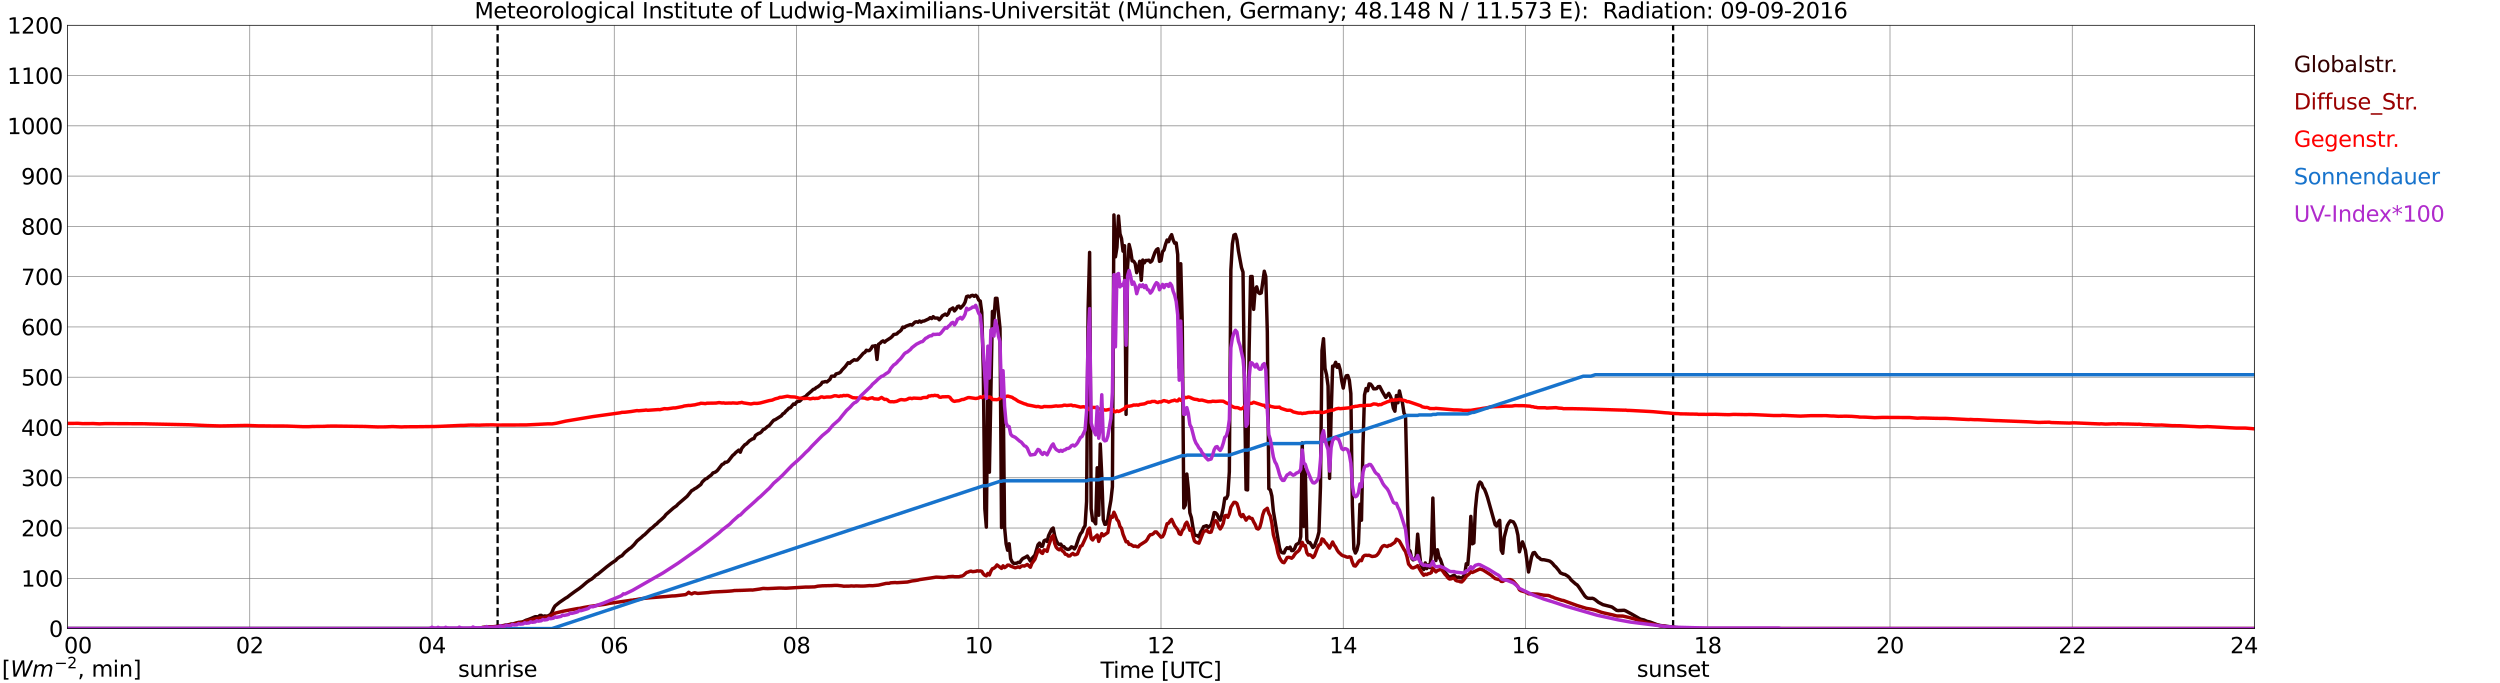 <?xml version="1.0" encoding="utf-8" standalone="no"?>
<!DOCTYPE svg PUBLIC "-//W3C//DTD SVG 1.1//EN"
  "http://www.w3.org/Graphics/SVG/1.1/DTD/svg11.dtd">
<svg xmlns:xlink="http://www.w3.org/1999/xlink" width="1085.4pt" height="296.64pt" viewBox="0 0 1085.4 296.64" xmlns="http://www.w3.org/2000/svg" version="1.1">
 <defs>
  <style type="text/css">*{stroke-linejoin: round; stroke-linecap: butt}</style>
 </defs>
 <g id="figure_1">
  <g id="patch_1">
   <path d="M 0 296.64 
L 1085.4 296.64 
L 1085.4 0 
L 0 0 
z
" style="fill: #ffffff"/>
  </g>
  <g id="axes_1">
   <g id="patch_2">
    <path d="M 29.306 272.909 
L 978.814 272.909 
L 978.814 10.976 
L 29.306 10.976 
z
" style="fill: #ffffff"/>
   </g>
   <g id="patch_3">
    <path d="M 978.814 272.909 
L 978.814 272.909 
L 978.814 10.976 
L 978.814 10.976 
z
" clip-path="url(#p2336bca370)" style="fill: #d3d3d3; opacity: 0.25; stroke: #d3d3d3; stroke-linejoin: miter"/>
   </g>
   <g id="matplotlib.axis_1">
    <g id="xtick_1">
     <g id="line2d_1">
      <path d="M 29.306 272.909 
L 29.306 10.976 
" clip-path="url(#p2336bca370)" style="fill: none; stroke: #808080; stroke-width: 0.3; stroke-linecap: square"/>
     </g>
     <g id="line2d_2"/>
     <g id="text_1">
      <!--    00 -->
      <g transform="translate(18.733 283.627) scale(0.095 -0.095)">
       <defs>
        <path id="DejaVuSans-20" transform="scale(0.016)"/>
        <path id="DejaVuSans-30" d="M 2034 4250 
Q 1547 4250 1301 3770 
Q 1056 3291 1056 2328 
Q 1056 1369 1301 889 
Q 1547 409 2034 409 
Q 2525 409 2770 889 
Q 3016 1369 3016 2328 
Q 3016 3291 2770 3770 
Q 2525 4250 2034 4250 
z
M 2034 4750 
Q 2819 4750 3233 4129 
Q 3647 3509 3647 2328 
Q 3647 1150 3233 529 
Q 2819 -91 2034 -91 
Q 1250 -91 836 529 
Q 422 1150 422 2328 
Q 422 3509 836 4129 
Q 1250 4750 2034 4750 
z
" transform="scale(0.016)"/>
       </defs>
       <use xlink:href="#DejaVuSans-20"/>
       <use xlink:href="#DejaVuSans-20" transform="translate(31.787 0)"/>
       <use xlink:href="#DejaVuSans-20" transform="translate(63.574 0)"/>
       <use xlink:href="#DejaVuSans-30" transform="translate(95.361 0)"/>
       <use xlink:href="#DejaVuSans-30" transform="translate(158.984 0)"/>
      </g>
     </g>
    </g>
    <g id="xtick_2">
     <g id="line2d_3">
      <path d="M 108.431 272.909 
L 108.431 10.976 
" clip-path="url(#p2336bca370)" style="fill: none; stroke: #808080; stroke-width: 0.3; stroke-linecap: square"/>
     </g>
     <g id="line2d_4"/>
     <g id="text_2">
      <!-- 02 -->
      <g transform="translate(102.387 283.627) scale(0.095 -0.095)">
       <defs>
        <path id="DejaVuSans-32" d="M 1228 531 
L 3431 531 
L 3431 0 
L 469 0 
L 469 531 
Q 828 903 1448 1529 
Q 2069 2156 2228 2338 
Q 2531 2678 2651 2914 
Q 2772 3150 2772 3378 
Q 2772 3750 2511 3984 
Q 2250 4219 1831 4219 
Q 1534 4219 1204 4116 
Q 875 4013 500 3803 
L 500 4441 
Q 881 4594 1212 4672 
Q 1544 4750 1819 4750 
Q 2544 4750 2975 4387 
Q 3406 4025 3406 3419 
Q 3406 3131 3298 2873 
Q 3191 2616 2906 2266 
Q 2828 2175 2409 1742 
Q 1991 1309 1228 531 
z
" transform="scale(0.016)"/>
       </defs>
       <use xlink:href="#DejaVuSans-30"/>
       <use xlink:href="#DejaVuSans-32" transform="translate(63.623 0)"/>
      </g>
     </g>
    </g>
    <g id="xtick_3">
     <g id="line2d_5">
      <path d="M 187.557 272.909 
L 187.557 10.976 
" clip-path="url(#p2336bca370)" style="fill: none; stroke: #808080; stroke-width: 0.3; stroke-linecap: square"/>
     </g>
     <g id="line2d_6"/>
     <g id="text_3">
      <!-- 04 -->
      <g transform="translate(181.513 283.627) scale(0.095 -0.095)">
       <defs>
        <path id="DejaVuSans-34" d="M 2419 4116 
L 825 1625 
L 2419 1625 
L 2419 4116 
z
M 2253 4666 
L 3047 4666 
L 3047 1625 
L 3713 1625 
L 3713 1100 
L 3047 1100 
L 3047 0 
L 2419 0 
L 2419 1100 
L 313 1100 
L 313 1709 
L 2253 4666 
z
" transform="scale(0.016)"/>
       </defs>
       <use xlink:href="#DejaVuSans-30"/>
       <use xlink:href="#DejaVuSans-34" transform="translate(63.623 0)"/>
      </g>
     </g>
    </g>
    <g id="xtick_4">
     <g id="line2d_7">
      <path d="M 266.683 272.909 
L 266.683 10.976 
" clip-path="url(#p2336bca370)" style="fill: none; stroke: #808080; stroke-width: 0.3; stroke-linecap: square"/>
     </g>
     <g id="line2d_8"/>
     <g id="text_4">
      <!-- 06 -->
      <g transform="translate(260.638 283.627) scale(0.095 -0.095)">
       <defs>
        <path id="DejaVuSans-36" d="M 2113 2584 
Q 1688 2584 1439 2293 
Q 1191 2003 1191 1497 
Q 1191 994 1439 701 
Q 1688 409 2113 409 
Q 2538 409 2786 701 
Q 3034 994 3034 1497 
Q 3034 2003 2786 2293 
Q 2538 2584 2113 2584 
z
M 3366 4563 
L 3366 3988 
Q 3128 4100 2886 4159 
Q 2644 4219 2406 4219 
Q 1781 4219 1451 3797 
Q 1122 3375 1075 2522 
Q 1259 2794 1537 2939 
Q 1816 3084 2150 3084 
Q 2853 3084 3261 2657 
Q 3669 2231 3669 1497 
Q 3669 778 3244 343 
Q 2819 -91 2113 -91 
Q 1303 -91 875 529 
Q 447 1150 447 2328 
Q 447 3434 972 4092 
Q 1497 4750 2381 4750 
Q 2619 4750 2861 4703 
Q 3103 4656 3366 4563 
z
" transform="scale(0.016)"/>
       </defs>
       <use xlink:href="#DejaVuSans-30"/>
       <use xlink:href="#DejaVuSans-36" transform="translate(63.623 0)"/>
      </g>
     </g>
    </g>
    <g id="xtick_5">
     <g id="line2d_9">
      <path d="M 345.808 272.909 
L 345.808 10.976 
" clip-path="url(#p2336bca370)" style="fill: none; stroke: #808080; stroke-width: 0.3; stroke-linecap: square"/>
     </g>
     <g id="line2d_10"/>
     <g id="text_5">
      <!-- 08 -->
      <g transform="translate(339.764 283.627) scale(0.095 -0.095)">
       <defs>
        <path id="DejaVuSans-38" d="M 2034 2216 
Q 1584 2216 1326 1975 
Q 1069 1734 1069 1313 
Q 1069 891 1326 650 
Q 1584 409 2034 409 
Q 2484 409 2743 651 
Q 3003 894 3003 1313 
Q 3003 1734 2745 1975 
Q 2488 2216 2034 2216 
z
M 1403 2484 
Q 997 2584 770 2862 
Q 544 3141 544 3541 
Q 544 4100 942 4425 
Q 1341 4750 2034 4750 
Q 2731 4750 3128 4425 
Q 3525 4100 3525 3541 
Q 3525 3141 3298 2862 
Q 3072 2584 2669 2484 
Q 3125 2378 3379 2068 
Q 3634 1759 3634 1313 
Q 3634 634 3220 271 
Q 2806 -91 2034 -91 
Q 1263 -91 848 271 
Q 434 634 434 1313 
Q 434 1759 690 2068 
Q 947 2378 1403 2484 
z
M 1172 3481 
Q 1172 3119 1398 2916 
Q 1625 2713 2034 2713 
Q 2441 2713 2670 2916 
Q 2900 3119 2900 3481 
Q 2900 3844 2670 4047 
Q 2441 4250 2034 4250 
Q 1625 4250 1398 4047 
Q 1172 3844 1172 3481 
z
" transform="scale(0.016)"/>
       </defs>
       <use xlink:href="#DejaVuSans-30"/>
       <use xlink:href="#DejaVuSans-38" transform="translate(63.623 0)"/>
      </g>
     </g>
    </g>
    <g id="xtick_6">
     <g id="line2d_11">
      <path d="M 424.934 272.909 
L 424.934 10.976 
" clip-path="url(#p2336bca370)" style="fill: none; stroke: #808080; stroke-width: 0.3; stroke-linecap: square"/>
     </g>
     <g id="line2d_12"/>
     <g id="text_6">
      <!-- 10 -->
      <g transform="translate(418.89 283.627) scale(0.095 -0.095)">
       <defs>
        <path id="DejaVuSans-31" d="M 794 531 
L 1825 531 
L 1825 4091 
L 703 3866 
L 703 4441 
L 1819 4666 
L 2450 4666 
L 2450 531 
L 3481 531 
L 3481 0 
L 794 0 
L 794 531 
z
" transform="scale(0.016)"/>
       </defs>
       <use xlink:href="#DejaVuSans-31"/>
       <use xlink:href="#DejaVuSans-30" transform="translate(63.623 0)"/>
      </g>
     </g>
    </g>
    <g id="xtick_7">
     <g id="line2d_13">
      <path d="M 504.06 272.909 
L 504.06 10.976 
" clip-path="url(#p2336bca370)" style="fill: none; stroke: #808080; stroke-width: 0.3; stroke-linecap: square"/>
     </g>
     <g id="line2d_14"/>
     <g id="text_7">
      <!-- 12 -->
      <g transform="translate(498.015 283.627) scale(0.095 -0.095)">
       <use xlink:href="#DejaVuSans-31"/>
       <use xlink:href="#DejaVuSans-32" transform="translate(63.623 0)"/>
      </g>
     </g>
    </g>
    <g id="xtick_8">
     <g id="line2d_15">
      <path d="M 583.185 272.909 
L 583.185 10.976 
" clip-path="url(#p2336bca370)" style="fill: none; stroke: #808080; stroke-width: 0.3; stroke-linecap: square"/>
     </g>
     <g id="line2d_16"/>
     <g id="text_8">
      <!-- 14 -->
      <g transform="translate(577.141 283.627) scale(0.095 -0.095)">
       <use xlink:href="#DejaVuSans-31"/>
       <use xlink:href="#DejaVuSans-34" transform="translate(63.623 0)"/>
      </g>
     </g>
    </g>
    <g id="xtick_9">
     <g id="line2d_17">
      <path d="M 662.311 272.909 
L 662.311 10.976 
" clip-path="url(#p2336bca370)" style="fill: none; stroke: #808080; stroke-width: 0.3; stroke-linecap: square"/>
     </g>
     <g id="line2d_18"/>
     <g id="text_9">
      <!-- 16 -->
      <g transform="translate(656.267 283.627) scale(0.095 -0.095)">
       <use xlink:href="#DejaVuSans-31"/>
       <use xlink:href="#DejaVuSans-36" transform="translate(63.623 0)"/>
      </g>
     </g>
    </g>
    <g id="xtick_10">
     <g id="line2d_19">
      <path d="M 741.437 272.909 
L 741.437 10.976 
" clip-path="url(#p2336bca370)" style="fill: none; stroke: #808080; stroke-width: 0.3; stroke-linecap: square"/>
     </g>
     <g id="line2d_20"/>
     <g id="text_10">
      <!-- 18 -->
      <g transform="translate(735.392 283.627) scale(0.095 -0.095)">
       <use xlink:href="#DejaVuSans-31"/>
       <use xlink:href="#DejaVuSans-38" transform="translate(63.623 0)"/>
      </g>
     </g>
    </g>
    <g id="xtick_11">
     <g id="line2d_21">
      <path d="M 820.562 272.909 
L 820.562 10.976 
" clip-path="url(#p2336bca370)" style="fill: none; stroke: #808080; stroke-width: 0.3; stroke-linecap: square"/>
     </g>
     <g id="line2d_22"/>
     <g id="text_11">
      <!-- 20 -->
      <g transform="translate(814.518 283.627) scale(0.095 -0.095)">
       <use xlink:href="#DejaVuSans-32"/>
       <use xlink:href="#DejaVuSans-30" transform="translate(63.623 0)"/>
      </g>
     </g>
    </g>
    <g id="xtick_12">
     <g id="line2d_23">
      <path d="M 899.688 272.909 
L 899.688 10.976 
" clip-path="url(#p2336bca370)" style="fill: none; stroke: #808080; stroke-width: 0.3; stroke-linecap: square"/>
     </g>
     <g id="line2d_24"/>
     <g id="text_12">
      <!-- 22 -->
      <g transform="translate(893.644 283.627) scale(0.095 -0.095)">
       <use xlink:href="#DejaVuSans-32"/>
       <use xlink:href="#DejaVuSans-32" transform="translate(63.623 0)"/>
      </g>
     </g>
    </g>
    <g id="xtick_13">
     <g id="line2d_25">
      <path d="M 978.814 272.909 
L 978.814 10.976 
" clip-path="url(#p2336bca370)" style="fill: none; stroke: #808080; stroke-width: 0.3; stroke-linecap: square"/>
     </g>
     <g id="line2d_26"/>
     <g id="text_13">
      <!-- 24    -->
      <g transform="translate(968.241 283.627) scale(0.095 -0.095)">
       <use xlink:href="#DejaVuSans-32"/>
       <use xlink:href="#DejaVuSans-34" transform="translate(63.623 0)"/>
       <use xlink:href="#DejaVuSans-20" transform="translate(127.246 0)"/>
       <use xlink:href="#DejaVuSans-20" transform="translate(159.033 0)"/>
       <use xlink:href="#DejaVuSans-20" transform="translate(190.82 0)"/>
      </g>
     </g>
    </g>
    <g id="text_14">
     <!-- Time [UTC] -->
     <g transform="translate(477.806 294.322) scale(0.095 -0.095)">
      <defs>
       <path id="DejaVuSans-54" d="M -19 4666 
L 3928 4666 
L 3928 4134 
L 2272 4134 
L 2272 0 
L 1638 0 
L 1638 4134 
L -19 4134 
L -19 4666 
z
" transform="scale(0.016)"/>
       <path id="DejaVuSans-69" d="M 603 3500 
L 1178 3500 
L 1178 0 
L 603 0 
L 603 3500 
z
M 603 4863 
L 1178 4863 
L 1178 4134 
L 603 4134 
L 603 4863 
z
" transform="scale(0.016)"/>
       <path id="DejaVuSans-6d" d="M 3328 2828 
Q 3544 3216 3844 3400 
Q 4144 3584 4550 3584 
Q 5097 3584 5394 3201 
Q 5691 2819 5691 2113 
L 5691 0 
L 5113 0 
L 5113 2094 
Q 5113 2597 4934 2840 
Q 4756 3084 4391 3084 
Q 3944 3084 3684 2787 
Q 3425 2491 3425 1978 
L 3425 0 
L 2847 0 
L 2847 2094 
Q 2847 2600 2669 2842 
Q 2491 3084 2119 3084 
Q 1678 3084 1418 2786 
Q 1159 2488 1159 1978 
L 1159 0 
L 581 0 
L 581 3500 
L 1159 3500 
L 1159 2956 
Q 1356 3278 1631 3431 
Q 1906 3584 2284 3584 
Q 2666 3584 2933 3390 
Q 3200 3197 3328 2828 
z
" transform="scale(0.016)"/>
       <path id="DejaVuSans-65" d="M 3597 1894 
L 3597 1613 
L 953 1613 
Q 991 1019 1311 708 
Q 1631 397 2203 397 
Q 2534 397 2845 478 
Q 3156 559 3463 722 
L 3463 178 
Q 3153 47 2828 -22 
Q 2503 -91 2169 -91 
Q 1331 -91 842 396 
Q 353 884 353 1716 
Q 353 2575 817 3079 
Q 1281 3584 2069 3584 
Q 2775 3584 3186 3129 
Q 3597 2675 3597 1894 
z
M 3022 2063 
Q 3016 2534 2758 2815 
Q 2500 3097 2075 3097 
Q 1594 3097 1305 2825 
Q 1016 2553 972 2059 
L 3022 2063 
z
" transform="scale(0.016)"/>
       <path id="DejaVuSans-5b" d="M 550 4863 
L 1875 4863 
L 1875 4416 
L 1125 4416 
L 1125 -397 
L 1875 -397 
L 1875 -844 
L 550 -844 
L 550 4863 
z
" transform="scale(0.016)"/>
       <path id="DejaVuSans-55" d="M 556 4666 
L 1191 4666 
L 1191 1831 
Q 1191 1081 1462 751 
Q 1734 422 2344 422 
Q 2950 422 3222 751 
Q 3494 1081 3494 1831 
L 3494 4666 
L 4128 4666 
L 4128 1753 
Q 4128 841 3676 375 
Q 3225 -91 2344 -91 
Q 1459 -91 1007 375 
Q 556 841 556 1753 
L 556 4666 
z
" transform="scale(0.016)"/>
       <path id="DejaVuSans-43" d="M 4122 4306 
L 4122 3641 
Q 3803 3938 3442 4084 
Q 3081 4231 2675 4231 
Q 1875 4231 1450 3742 
Q 1025 3253 1025 2328 
Q 1025 1406 1450 917 
Q 1875 428 2675 428 
Q 3081 428 3442 575 
Q 3803 722 4122 1019 
L 4122 359 
Q 3791 134 3420 21 
Q 3050 -91 2638 -91 
Q 1578 -91 968 557 
Q 359 1206 359 2328 
Q 359 3453 968 4101 
Q 1578 4750 2638 4750 
Q 3056 4750 3426 4639 
Q 3797 4528 4122 4306 
z
" transform="scale(0.016)"/>
       <path id="DejaVuSans-5d" d="M 1947 4863 
L 1947 -844 
L 622 -844 
L 622 -397 
L 1369 -397 
L 1369 4416 
L 622 4416 
L 622 4863 
L 1947 4863 
z
" transform="scale(0.016)"/>
      </defs>
      <use xlink:href="#DejaVuSans-54"/>
      <use xlink:href="#DejaVuSans-69" transform="translate(57.959 0)"/>
      <use xlink:href="#DejaVuSans-6d" transform="translate(85.742 0)"/>
      <use xlink:href="#DejaVuSans-65" transform="translate(183.154 0)"/>
      <use xlink:href="#DejaVuSans-20" transform="translate(244.678 0)"/>
      <use xlink:href="#DejaVuSans-5b" transform="translate(276.465 0)"/>
      <use xlink:href="#DejaVuSans-55" transform="translate(315.479 0)"/>
      <use xlink:href="#DejaVuSans-54" transform="translate(388.672 0)"/>
      <use xlink:href="#DejaVuSans-43" transform="translate(443.881 0)"/>
      <use xlink:href="#DejaVuSans-5d" transform="translate(513.705 0)"/>
     </g>
    </g>
   </g>
   <g id="matplotlib.axis_2">
    <g id="ytick_1">
     <g id="line2d_27">
      <path d="M 29.306 272.909 
L 978.814 272.909 
" clip-path="url(#p2336bca370)" style="fill: none; stroke: #808080; stroke-width: 0.3; stroke-linecap: square"/>
     </g>
     <g id="line2d_28"/>
     <g id="text_15">
      <!-- 0 -->
      <g transform="translate(21.261 276.518) scale(0.095 -0.095)">
       <use xlink:href="#DejaVuSans-30"/>
      </g>
     </g>
    </g>
    <g id="ytick_2">
     <g id="line2d_29">
      <path d="M 29.306 251.081 
L 978.814 251.081 
" clip-path="url(#p2336bca370)" style="fill: none; stroke: #808080; stroke-width: 0.3; stroke-linecap: square"/>
     </g>
     <g id="line2d_30"/>
     <g id="text_16">
      <!-- 100 -->
      <g transform="translate(9.173 254.69) scale(0.095 -0.095)">
       <use xlink:href="#DejaVuSans-31"/>
       <use xlink:href="#DejaVuSans-30" transform="translate(63.623 0)"/>
       <use xlink:href="#DejaVuSans-30" transform="translate(127.246 0)"/>
      </g>
     </g>
    </g>
    <g id="ytick_3">
     <g id="line2d_31">
      <path d="M 29.306 229.253 
L 978.814 229.253 
" clip-path="url(#p2336bca370)" style="fill: none; stroke: #808080; stroke-width: 0.3; stroke-linecap: square"/>
     </g>
     <g id="line2d_32"/>
     <g id="text_17">
      <!-- 200 -->
      <g transform="translate(9.173 232.863) scale(0.095 -0.095)">
       <use xlink:href="#DejaVuSans-32"/>
       <use xlink:href="#DejaVuSans-30" transform="translate(63.623 0)"/>
       <use xlink:href="#DejaVuSans-30" transform="translate(127.246 0)"/>
      </g>
     </g>
    </g>
    <g id="ytick_4">
     <g id="line2d_33">
      <path d="M 29.306 207.426 
L 978.814 207.426 
" clip-path="url(#p2336bca370)" style="fill: none; stroke: #808080; stroke-width: 0.3; stroke-linecap: square"/>
     </g>
     <g id="line2d_34"/>
     <g id="text_18">
      <!-- 300 -->
      <g transform="translate(9.173 211.035) scale(0.095 -0.095)">
       <defs>
        <path id="DejaVuSans-33" d="M 2597 2516 
Q 3050 2419 3304 2112 
Q 3559 1806 3559 1356 
Q 3559 666 3084 287 
Q 2609 -91 1734 -91 
Q 1441 -91 1130 -33 
Q 819 25 488 141 
L 488 750 
Q 750 597 1062 519 
Q 1375 441 1716 441 
Q 2309 441 2620 675 
Q 2931 909 2931 1356 
Q 2931 1769 2642 2001 
Q 2353 2234 1838 2234 
L 1294 2234 
L 1294 2753 
L 1863 2753 
Q 2328 2753 2575 2939 
Q 2822 3125 2822 3475 
Q 2822 3834 2567 4026 
Q 2313 4219 1838 4219 
Q 1578 4219 1281 4162 
Q 984 4106 628 3988 
L 628 4550 
Q 988 4650 1302 4700 
Q 1616 4750 1894 4750 
Q 2613 4750 3031 4423 
Q 3450 4097 3450 3541 
Q 3450 3153 3228 2886 
Q 3006 2619 2597 2516 
z
" transform="scale(0.016)"/>
       </defs>
       <use xlink:href="#DejaVuSans-33"/>
       <use xlink:href="#DejaVuSans-30" transform="translate(63.623 0)"/>
       <use xlink:href="#DejaVuSans-30" transform="translate(127.246 0)"/>
      </g>
     </g>
    </g>
    <g id="ytick_5">
     <g id="line2d_35">
      <path d="M 29.306 185.598 
L 978.814 185.598 
" clip-path="url(#p2336bca370)" style="fill: none; stroke: #808080; stroke-width: 0.3; stroke-linecap: square"/>
     </g>
     <g id="line2d_36"/>
     <g id="text_19">
      <!-- 400 -->
      <g transform="translate(9.173 189.207) scale(0.095 -0.095)">
       <use xlink:href="#DejaVuSans-34"/>
       <use xlink:href="#DejaVuSans-30" transform="translate(63.623 0)"/>
       <use xlink:href="#DejaVuSans-30" transform="translate(127.246 0)"/>
      </g>
     </g>
    </g>
    <g id="ytick_6">
     <g id="line2d_37">
      <path d="M 29.306 163.77 
L 978.814 163.77 
" clip-path="url(#p2336bca370)" style="fill: none; stroke: #808080; stroke-width: 0.3; stroke-linecap: square"/>
     </g>
     <g id="line2d_38"/>
     <g id="text_20">
      <!-- 500 -->
      <g transform="translate(9.173 167.379) scale(0.095 -0.095)">
       <defs>
        <path id="DejaVuSans-35" d="M 691 4666 
L 3169 4666 
L 3169 4134 
L 1269 4134 
L 1269 2991 
Q 1406 3038 1543 3061 
Q 1681 3084 1819 3084 
Q 2600 3084 3056 2656 
Q 3513 2228 3513 1497 
Q 3513 744 3044 326 
Q 2575 -91 1722 -91 
Q 1428 -91 1123 -41 
Q 819 9 494 109 
L 494 744 
Q 775 591 1075 516 
Q 1375 441 1709 441 
Q 2250 441 2565 725 
Q 2881 1009 2881 1497 
Q 2881 1984 2565 2268 
Q 2250 2553 1709 2553 
Q 1456 2553 1204 2497 
Q 953 2441 691 2322 
L 691 4666 
z
" transform="scale(0.016)"/>
       </defs>
       <use xlink:href="#DejaVuSans-35"/>
       <use xlink:href="#DejaVuSans-30" transform="translate(63.623 0)"/>
       <use xlink:href="#DejaVuSans-30" transform="translate(127.246 0)"/>
      </g>
     </g>
    </g>
    <g id="ytick_7">
     <g id="line2d_39">
      <path d="M 29.306 141.942 
L 978.814 141.942 
" clip-path="url(#p2336bca370)" style="fill: none; stroke: #808080; stroke-width: 0.3; stroke-linecap: square"/>
     </g>
     <g id="line2d_40"/>
     <g id="text_21">
      <!-- 600 -->
      <g transform="translate(9.173 145.551) scale(0.095 -0.095)">
       <use xlink:href="#DejaVuSans-36"/>
       <use xlink:href="#DejaVuSans-30" transform="translate(63.623 0)"/>
       <use xlink:href="#DejaVuSans-30" transform="translate(127.246 0)"/>
      </g>
     </g>
    </g>
    <g id="ytick_8">
     <g id="line2d_41">
      <path d="M 29.306 120.114 
L 978.814 120.114 
" clip-path="url(#p2336bca370)" style="fill: none; stroke: #808080; stroke-width: 0.3; stroke-linecap: square"/>
     </g>
     <g id="line2d_42"/>
     <g id="text_22">
      <!-- 700 -->
      <g transform="translate(9.173 123.724) scale(0.095 -0.095)">
       <defs>
        <path id="DejaVuSans-37" d="M 525 4666 
L 3525 4666 
L 3525 4397 
L 1831 0 
L 1172 0 
L 2766 4134 
L 525 4134 
L 525 4666 
z
" transform="scale(0.016)"/>
       </defs>
       <use xlink:href="#DejaVuSans-37"/>
       <use xlink:href="#DejaVuSans-30" transform="translate(63.623 0)"/>
       <use xlink:href="#DejaVuSans-30" transform="translate(127.246 0)"/>
      </g>
     </g>
    </g>
    <g id="ytick_9">
     <g id="line2d_43">
      <path d="M 29.306 98.287 
L 978.814 98.287 
" clip-path="url(#p2336bca370)" style="fill: none; stroke: #808080; stroke-width: 0.3; stroke-linecap: square"/>
     </g>
     <g id="line2d_44"/>
     <g id="text_23">
      <!-- 800 -->
      <g transform="translate(9.173 101.896) scale(0.095 -0.095)">
       <use xlink:href="#DejaVuSans-38"/>
       <use xlink:href="#DejaVuSans-30" transform="translate(63.623 0)"/>
       <use xlink:href="#DejaVuSans-30" transform="translate(127.246 0)"/>
      </g>
     </g>
    </g>
    <g id="ytick_10">
     <g id="line2d_45">
      <path d="M 29.306 76.459 
L 978.814 76.459 
" clip-path="url(#p2336bca370)" style="fill: none; stroke: #808080; stroke-width: 0.3; stroke-linecap: square"/>
     </g>
     <g id="line2d_46"/>
     <g id="text_24">
      <!-- 900 -->
      <g transform="translate(9.173 80.068) scale(0.095 -0.095)">
       <defs>
        <path id="DejaVuSans-39" d="M 703 97 
L 703 672 
Q 941 559 1184 500 
Q 1428 441 1663 441 
Q 2288 441 2617 861 
Q 2947 1281 2994 2138 
Q 2813 1869 2534 1725 
Q 2256 1581 1919 1581 
Q 1219 1581 811 2004 
Q 403 2428 403 3163 
Q 403 3881 828 4315 
Q 1253 4750 1959 4750 
Q 2769 4750 3195 4129 
Q 3622 3509 3622 2328 
Q 3622 1225 3098 567 
Q 2575 -91 1691 -91 
Q 1453 -91 1209 -44 
Q 966 3 703 97 
z
M 1959 2075 
Q 2384 2075 2632 2365 
Q 2881 2656 2881 3163 
Q 2881 3666 2632 3958 
Q 2384 4250 1959 4250 
Q 1534 4250 1286 3958 
Q 1038 3666 1038 3163 
Q 1038 2656 1286 2365 
Q 1534 2075 1959 2075 
z
" transform="scale(0.016)"/>
       </defs>
       <use xlink:href="#DejaVuSans-39"/>
       <use xlink:href="#DejaVuSans-30" transform="translate(63.623 0)"/>
       <use xlink:href="#DejaVuSans-30" transform="translate(127.246 0)"/>
      </g>
     </g>
    </g>
    <g id="ytick_11">
     <g id="line2d_47">
      <path d="M 29.306 54.631 
L 978.814 54.631 
" clip-path="url(#p2336bca370)" style="fill: none; stroke: #808080; stroke-width: 0.3; stroke-linecap: square"/>
     </g>
     <g id="line2d_48"/>
     <g id="text_25">
      <!-- 1000 -->
      <g transform="translate(3.128 58.24) scale(0.095 -0.095)">
       <use xlink:href="#DejaVuSans-31"/>
       <use xlink:href="#DejaVuSans-30" transform="translate(63.623 0)"/>
       <use xlink:href="#DejaVuSans-30" transform="translate(127.246 0)"/>
       <use xlink:href="#DejaVuSans-30" transform="translate(190.869 0)"/>
      </g>
     </g>
    </g>
    <g id="ytick_12">
     <g id="line2d_49">
      <path d="M 29.306 32.803 
L 978.814 32.803 
" clip-path="url(#p2336bca370)" style="fill: none; stroke: #808080; stroke-width: 0.3; stroke-linecap: square"/>
     </g>
     <g id="line2d_50"/>
     <g id="text_26">
      <!-- 1100 -->
      <g transform="translate(3.128 36.413) scale(0.095 -0.095)">
       <use xlink:href="#DejaVuSans-31"/>
       <use xlink:href="#DejaVuSans-31" transform="translate(63.623 0)"/>
       <use xlink:href="#DejaVuSans-30" transform="translate(127.246 0)"/>
       <use xlink:href="#DejaVuSans-30" transform="translate(190.869 0)"/>
      </g>
     </g>
    </g>
    <g id="ytick_13">
     <g id="line2d_51">
      <path d="M 29.306 10.976 
L 978.814 10.976 
" clip-path="url(#p2336bca370)" style="fill: none; stroke: #808080; stroke-width: 0.3; stroke-linecap: square"/>
     </g>
     <g id="line2d_52"/>
     <g id="text_27">
      <!-- 1200 -->
      <g transform="translate(3.128 14.585) scale(0.095 -0.095)">
       <use xlink:href="#DejaVuSans-31"/>
       <use xlink:href="#DejaVuSans-32" transform="translate(63.623 0)"/>
       <use xlink:href="#DejaVuSans-30" transform="translate(127.246 0)"/>
       <use xlink:href="#DejaVuSans-30" transform="translate(190.869 0)"/>
      </g>
     </g>
    </g>
   </g>
   <g id="line2d_53">
    <path d="M 216.042 272.909 
L 216.042 10.976 
" clip-path="url(#p2336bca370)" style="fill: none; stroke-dasharray: 3.7,1.6; stroke-dashoffset: 0; stroke: #000000"/>
   </g>
   <g id="line2d_54">
    <path d="M 726.403 272.909 
L 726.403 10.976 
" clip-path="url(#p2336bca370)" style="fill: none; stroke-dasharray: 3.7,1.6; stroke-dashoffset: 0; stroke: #000000"/>
   </g>
   <g id="line2d_55">
    <path d="M 29.306 272.909 
L 208.657 272.909 
L 209.317 272.448 
L 210.635 272.33 
L 211.295 272.33 
L 212.614 272.182 
L 215.251 272.062 
L 215.91 271.916 
L 216.57 271.885 
L 217.229 271.708 
L 217.889 271.708 
L 219.207 271.47 
L 221.186 271.145 
L 221.845 270.938 
L 222.504 270.907 
L 224.482 270.405 
L 225.142 270.198 
L 226.461 270.108 
L 227.12 269.901 
L 228.439 269.248 
L 229.098 269.071 
L 230.417 268.567 
L 231.736 268.006 
L 232.395 267.738 
L 233.714 267.799 
L 234.373 267.205 
L 235.033 267.177 
L 235.692 267.768 
L 236.351 267.413 
L 237.67 267.53 
L 238.989 266.821 
L 239.648 265.813 
L 240.308 264.184 
L 240.967 263.088 
L 242.945 261.489 
L 245.583 259.683 
L 246.242 259.328 
L 247.561 258.291 
L 249.539 256.839 
L 251.517 255.477 
L 252.836 254.44 
L 254.814 252.722 
L 256.133 251.806 
L 256.792 251.45 
L 257.451 250.946 
L 258.77 249.702 
L 259.43 249.376 
L 263.386 246.117 
L 265.364 244.607 
L 267.342 243.275 
L 268.002 242.535 
L 269.32 241.586 
L 269.98 241.32 
L 271.298 239.84 
L 273.277 238.211 
L 273.936 237.797 
L 275.255 236.494 
L 276.573 234.863 
L 278.552 233.235 
L 279.211 232.584 
L 279.87 232.139 
L 282.508 229.533 
L 283.167 229.149 
L 284.486 227.874 
L 285.145 227.431 
L 285.805 226.689 
L 287.124 225.564 
L 288.442 224.32 
L 289.102 223.432 
L 292.399 220.529 
L 293.717 219.612 
L 294.377 218.87 
L 298.333 215.465 
L 300.311 213.007 
L 300.971 212.682 
L 301.63 212.177 
L 302.289 211.852 
L 304.267 210.342 
L 304.927 209.215 
L 306.246 207.971 
L 306.905 207.735 
L 307.564 207.142 
L 308.883 206.164 
L 309.543 205.306 
L 310.202 205.129 
L 310.861 204.773 
L 311.521 204.18 
L 313.499 201.635 
L 314.158 201.397 
L 314.818 200.685 
L 315.477 200.685 
L 316.136 200.27 
L 318.114 197.723 
L 318.774 197.221 
L 319.433 196.481 
L 320.752 195.414 
L 321.411 196.333 
L 322.071 194.615 
L 323.39 193.074 
L 324.049 192.749 
L 325.368 191.386 
L 326.686 190.557 
L 327.346 190.409 
L 328.005 189.047 
L 329.324 188.187 
L 329.983 187.979 
L 330.643 187.418 
L 331.302 186.53 
L 331.961 186.292 
L 333.28 185.137 
L 333.94 184.781 
L 335.258 183.181 
L 335.918 182.441 
L 336.577 182.206 
L 339.215 180.547 
L 339.874 179.687 
L 340.533 179.331 
L 341.193 178.502 
L 341.852 177.941 
L 342.512 177.198 
L 343.171 177.022 
L 344.49 175.393 
L 345.149 175.542 
L 345.808 174.592 
L 346.468 174.267 
L 347.127 174.208 
L 347.787 173.617 
L 348.446 172.698 
L 349.765 172.134 
L 350.424 171.394 
L 352.402 169.707 
L 353.062 169.055 
L 353.721 168.878 
L 354.38 168.256 
L 355.04 167.959 
L 356.359 166.922 
L 357.018 165.944 
L 357.677 165.857 
L 358.337 165.649 
L 358.996 165.826 
L 360.315 164.73 
L 360.974 163.368 
L 361.634 163.279 
L 362.293 163.368 
L 362.952 162.362 
L 364.271 161.976 
L 364.93 161.533 
L 365.59 160.614 
L 366.909 159.252 
L 368.227 157.475 
L 368.887 157.711 
L 369.546 157.06 
L 370.865 156.172 
L 371.524 156.349 
L 372.184 156.29 
L 373.502 154.897 
L 374.821 153.358 
L 375.481 153.002 
L 376.14 152.055 
L 376.799 152.262 
L 377.459 152.173 
L 378.118 151.461 
L 378.777 150.307 
L 379.437 150.248 
L 380.096 150.071 
L 380.756 156.054 
L 381.415 149.477 
L 382.074 149.062 
L 382.734 148.381 
L 383.393 147.997 
L 384.053 148.56 
L 384.712 147.938 
L 386.69 146.664 
L 387.349 146.072 
L 388.009 145.243 
L 389.328 145.005 
L 389.987 144.295 
L 390.646 143.881 
L 391.306 143.258 
L 391.965 142.014 
L 392.624 142.191 
L 393.284 141.658 
L 395.262 140.919 
L 395.921 141.156 
L 397.24 139.853 
L 397.899 139.674 
L 398.559 139.912 
L 399.218 139.349 
L 399.878 139.853 
L 400.537 139.439 
L 401.196 139.377 
L 403.175 138.461 
L 403.834 137.928 
L 404.493 138.312 
L 405.153 137.483 
L 405.812 138.074 
L 407.131 138.105 
L 407.79 138.845 
L 408.45 138.074 
L 409.109 137.127 
L 410.428 136.357 
L 411.087 136.891 
L 411.746 136.121 
L 412.406 134.433 
L 413.065 134.137 
L 413.725 133.691 
L 414.384 134.994 
L 415.043 134.255 
L 415.703 133.1 
L 416.362 132.892 
L 417.022 133.781 
L 418.34 132.388 
L 419 131.175 
L 419.659 128.776 
L 420.318 128.538 
L 420.978 128.924 
L 421.637 128.361 
L 422.297 128.213 
L 422.956 128.658 
L 423.615 128.184 
L 424.275 128.835 
L 424.934 130.317 
L 425.593 130.701 
L 426.253 135.647 
L 426.912 160.939 
L 427.572 220.885 
L 428.231 228.852 
L 428.89 165.263 
L 429.55 205.009 
L 430.869 135.202 
L 431.528 138.343 
L 432.187 129.516 
L 432.847 129.516 
L 434.165 142.547 
L 434.825 229.028 
L 435.484 165.235 
L 436.144 228.882 
L 436.803 236.048 
L 437.462 238.892 
L 438.122 236.079 
L 438.781 242.594 
L 439.44 243.956 
L 440.1 244.607 
L 441.419 244.52 
L 442.078 244.133 
L 442.737 244.253 
L 443.397 243.216 
L 444.056 242.505 
L 445.375 241.854 
L 446.034 241.409 
L 447.353 243.601 
L 448.012 242.474 
L 449.331 240.994 
L 450.65 236.522 
L 451.309 235.782 
L 451.969 237.175 
L 452.628 237.144 
L 453.287 234.804 
L 453.947 234.448 
L 454.606 235.07 
L 455.266 232.523 
L 456.584 229.799 
L 457.244 229.236 
L 457.903 232.613 
L 458.563 234.597 
L 459.222 235.871 
L 459.881 236.404 
L 460.541 236.227 
L 461.2 237.262 
L 461.859 237.323 
L 462.519 238.063 
L 463.178 238.419 
L 463.838 238.565 
L 464.497 238.24 
L 465.156 237.41 
L 465.816 237.648 
L 466.475 238.329 
L 467.134 237.175 
L 468.453 233.294 
L 469.113 231.755 
L 469.772 230.954 
L 470.431 229.297 
L 471.091 228.23 
L 471.75 217.715 
L 472.409 134.521 
L 473.069 109.585 
L 473.728 220.885 
L 474.388 226.007 
L 475.047 226.304 
L 475.706 227.431 
L 476.366 203.084 
L 477.025 223.698 
L 477.685 192.779 
L 478.344 206.55 
L 479.003 225.593 
L 479.663 227.638 
L 480.322 227.549 
L 480.981 225.475 
L 481.641 220.915 
L 482.3 217.272 
L 482.96 211.348 
L 483.619 93.323 
L 484.278 111.508 
L 484.938 107.391 
L 485.597 93.799 
L 486.256 101.469 
L 486.916 103.543 
L 487.575 109.05 
L 488.235 106.682 
L 488.894 179.894 
L 489.553 115.803 
L 490.213 106.149 
L 490.872 108.814 
L 491.532 113.256 
L 492.191 113.405 
L 492.85 114.411 
L 493.51 118.379 
L 494.169 116.515 
L 494.828 113.433 
L 495.488 121.697 
L 496.147 112.9 
L 496.807 114.116 
L 497.466 113.079 
L 498.125 113.079 
L 498.785 112.959 
L 499.444 113.819 
L 500.103 113.287 
L 501.422 109.613 
L 502.082 108.428 
L 502.741 107.985 
L 503.4 113.464 
L 504.06 113.167 
L 504.719 109.288 
L 505.379 108.517 
L 506.038 106.06 
L 506.697 104.193 
L 507.357 104.933 
L 508.016 102.98 
L 508.675 101.884 
L 509.335 104.163 
L 509.994 105.586 
L 510.654 105.468 
L 511.313 110.56 
L 511.972 159.636 
L 512.632 114.5 
L 513.291 140.237 
L 513.95 220.529 
L 514.61 219.343 
L 515.269 205.81 
L 515.929 212.326 
L 516.588 222.633 
L 517.247 224.704 
L 517.907 228.852 
L 518.566 232.169 
L 519.226 232.464 
L 519.885 232.523 
L 520.544 233.117 
L 521.204 231.102 
L 521.863 230.096 
L 522.522 228.675 
L 523.841 228.23 
L 524.501 229 
L 525.819 227.874 
L 526.479 225.564 
L 527.138 222.543 
L 527.797 222.661 
L 528.457 223.401 
L 529.116 225.06 
L 529.776 225.831 
L 530.435 223.55 
L 531.094 220.529 
L 531.754 216.264 
L 532.413 216.443 
L 533.073 214.96 
L 533.732 204.802 
L 534.391 117.255 
L 535.051 105.881 
L 535.71 102.091 
L 536.369 101.764 
L 537.029 104.134 
L 537.688 108.991 
L 539.007 116.188 
L 539.666 118.143 
L 540.326 170.388 
L 540.985 212.562 
L 541.644 212.71 
L 542.304 152.826 
L 542.963 120.069 
L 543.623 120.038 
L 544.282 134.313 
L 544.941 125.637 
L 545.601 124.541 
L 546.26 126.94 
L 546.919 127.442 
L 547.579 127.176 
L 548.898 117.757 
L 549.557 120.128 
L 550.216 144.147 
L 550.876 212.177 
L 551.535 212.682 
L 552.195 215.375 
L 552.854 221.98 
L 555.491 237.766 
L 556.151 239.632 
L 556.81 239.988 
L 557.47 240.075 
L 558.129 238.565 
L 558.788 237.797 
L 559.448 238.122 
L 560.107 237.53 
L 560.766 239.069 
L 561.426 239.01 
L 562.085 238.15 
L 562.745 236.463 
L 564.063 235.692 
L 564.723 232.999 
L 565.382 192.275 
L 566.042 228.526 
L 566.701 203.737 
L 567.36 234.271 
L 568.02 235.605 
L 568.679 235.544 
L 569.998 237.707 
L 570.657 237.116 
L 571.976 233.501 
L 572.635 230.984 
L 573.295 211.289 
L 573.954 152.203 
L 574.613 147.05 
L 575.273 159.963 
L 575.932 162.687 
L 576.592 167.575 
L 577.251 207.674 
L 577.91 180.754 
L 578.57 158.955 
L 579.229 158.955 
L 579.889 157.296 
L 580.548 159.487 
L 581.207 158.304 
L 581.867 160.614 
L 582.526 165.353 
L 583.185 168.491 
L 583.845 164.761 
L 584.504 163.161 
L 585.164 163.043 
L 585.823 165.056 
L 586.482 170.862 
L 587.142 219.581 
L 587.801 238.329 
L 588.46 240.106 
L 589.12 238.833 
L 589.779 235.989 
L 590.439 218.931 
L 591.098 225.861 
L 591.757 193.312 
L 592.417 171.484 
L 593.076 168.699 
L 593.736 169.648 
L 594.395 166.656 
L 595.054 166.774 
L 595.714 167.603 
L 596.373 168.819 
L 597.032 168.819 
L 597.692 168.699 
L 598.351 167.869 
L 599.011 167.81 
L 600.329 170.329 
L 601.648 172.549 
L 602.967 170.772 
L 603.626 172.017 
L 604.286 173.765 
L 604.945 177.229 
L 605.604 178.532 
L 606.264 171.72 
L 606.923 174.861 
L 607.582 169.736 
L 608.242 172.667 
L 608.901 174.979 
L 609.561 179.392 
L 610.22 180.398 
L 611.539 238.506 
L 612.198 239.277 
L 612.858 242.298 
L 613.517 243.068 
L 614.176 242.83 
L 614.836 241.558 
L 615.495 231.903 
L 616.154 239.041 
L 616.814 244.755 
L 617.473 246.386 
L 618.133 247.274 
L 618.792 244.4 
L 619.451 246.86 
L 620.111 245.201 
L 620.77 246.386 
L 621.429 240.935 
L 622.089 216.235 
L 622.748 239.218 
L 623.408 243.365 
L 624.067 238.685 
L 624.726 241.793 
L 625.386 242.95 
L 626.705 246.888 
L 627.364 248.429 
L 628.683 250.057 
L 629.342 250.59 
L 630.001 250.354 
L 631.32 249.732 
L 631.98 250.441 
L 632.639 250.71 
L 633.298 250.562 
L 633.958 250.856 
L 634.617 250.946 
L 635.276 250.354 
L 635.936 249.317 
L 636.595 244.755 
L 637.255 245.111 
L 637.914 237.382 
L 638.573 224.202 
L 639.233 236.107 
L 639.892 235.723 
L 640.552 221.033 
L 641.211 214.369 
L 641.87 210.549 
L 642.53 209.274 
L 643.189 209.837 
L 643.848 211.586 
L 644.508 212.413 
L 645.167 214.044 
L 645.827 215.997 
L 649.123 227.756 
L 649.783 228.406 
L 650.442 226.75 
L 651.102 225.92 
L 651.761 238.862 
L 652.42 240.224 
L 653.08 233.235 
L 654.399 228.199 
L 655.058 227.016 
L 655.717 226.128 
L 657.036 226.601 
L 657.695 227.697 
L 658.355 229.474 
L 659.014 232.377 
L 659.674 239.573 
L 660.333 237.116 
L 660.992 235.249 
L 661.652 236.908 
L 662.311 239.01 
L 663.63 248.339 
L 664.949 241.793 
L 665.608 240.047 
L 666.267 239.868 
L 667.586 241.824 
L 668.246 242.18 
L 668.905 242.83 
L 669.564 243.009 
L 670.224 243.009 
L 672.202 243.424 
L 672.861 243.631 
L 673.521 244.105 
L 674.18 244.755 
L 674.839 245.585 
L 675.499 246.148 
L 676.817 247.748 
L 677.477 248.724 
L 678.796 249.287 
L 679.455 249.407 
L 680.774 250.234 
L 681.433 250.856 
L 682.092 251.775 
L 684.071 253.524 
L 684.73 253.938 
L 685.389 254.766 
L 688.027 258.705 
L 688.686 259.358 
L 689.346 259.712 
L 690.664 259.801 
L 691.324 259.742 
L 691.983 259.978 
L 692.643 260.423 
L 693.961 261.489 
L 695.939 262.525 
L 699.236 263.355 
L 699.896 263.562 
L 701.874 264.985 
L 702.533 265.073 
L 705.171 264.955 
L 705.83 265.221 
L 708.468 266.642 
L 711.105 268.183 
L 711.765 268.598 
L 712.424 268.864 
L 713.743 269.161 
L 715.062 269.753 
L 716.38 270.049 
L 719.677 271.294 
L 720.996 271.588 
L 728.249 272.507 
L 730.227 272.597 
L 734.843 272.909 
L 978.154 272.909 
L 978.154 272.909 
" clip-path="url(#p2336bca370)" style="fill: none; stroke: #330000; stroke-width: 1.5; stroke-linecap: square"/>
   </g>
   <g id="line2d_56">
    <path d="M 29.306 272.909 
L 208.657 272.909 
L 209.317 272.468 
L 217.889 271.796 
L 219.867 271.459 
L 220.526 271.459 
L 221.186 271.25 
L 222.504 271.04 
L 225.142 270.41 
L 227.12 270.159 
L 228.439 269.654 
L 229.098 269.403 
L 231.736 268.814 
L 233.054 268.521 
L 233.714 268.48 
L 234.373 268.185 
L 235.692 268.268 
L 237.011 267.934 
L 237.67 267.891 
L 239.648 267.052 
L 240.308 266.548 
L 240.967 266.212 
L 244.264 265.415 
L 245.583 265.162 
L 250.858 264.197 
L 251.517 264.156 
L 253.495 263.737 
L 256.133 263.274 
L 257.451 263.106 
L 259.43 262.811 
L 262.726 262.351 
L 264.705 261.932 
L 273.277 260.714 
L 273.936 260.587 
L 274.595 260.587 
L 275.255 260.419 
L 275.914 260.377 
L 277.233 260.126 
L 279.211 259.832 
L 282.508 259.496 
L 289.102 258.991 
L 291.739 258.74 
L 293.058 258.699 
L 297.674 258.153 
L 298.333 257.734 
L 298.992 257.145 
L 299.652 257.608 
L 300.311 257.859 
L 300.971 257.522 
L 301.63 257.354 
L 302.949 257.649 
L 307.564 257.271 
L 308.883 257.062 
L 315.477 256.726 
L 316.796 256.643 
L 318.114 256.516 
L 318.774 256.39 
L 322.071 256.307 
L 326.027 256.139 
L 326.686 256.18 
L 329.983 255.717 
L 331.302 255.466 
L 333.28 255.551 
L 338.555 255.298 
L 341.193 255.383 
L 349.765 254.879 
L 351.083 254.879 
L 353.721 254.794 
L 355.04 254.501 
L 357.018 254.333 
L 360.974 254.248 
L 362.293 254.165 
L 363.612 254.165 
L 365.59 254.375 
L 366.249 254.501 
L 368.887 254.46 
L 369.546 254.375 
L 370.865 254.46 
L 371.524 254.375 
L 374.162 254.46 
L 375.481 254.416 
L 377.459 254.248 
L 378.777 254.292 
L 381.415 254.039 
L 384.712 253.283 
L 386.031 253.242 
L 386.69 253.032 
L 388.668 252.906 
L 389.328 252.989 
L 393.943 252.696 
L 395.921 252.234 
L 397.24 252.065 
L 398.559 251.856 
L 399.218 251.646 
L 403.834 250.974 
L 406.471 250.555 
L 409.768 250.723 
L 411.087 250.555 
L 411.746 250.387 
L 413.725 250.26 
L 414.384 250.387 
L 416.362 250.387 
L 417.022 250.177 
L 417.681 250.094 
L 418.34 249.758 
L 419.659 248.54 
L 420.318 248.372 
L 420.978 248.078 
L 421.637 247.953 
L 422.297 248.204 
L 423.615 248.036 
L 424.275 247.827 
L 424.934 247.953 
L 425.593 247.868 
L 426.253 248.078 
L 426.912 249.169 
L 427.572 249.758 
L 428.231 250.009 
L 428.89 248.959 
L 429.55 249.632 
L 430.209 247.953 
L 430.869 246.903 
L 431.528 246.694 
L 432.187 246.148 
L 432.847 245.266 
L 434.825 246.777 
L 435.484 245.644 
L 436.144 246.44 
L 436.803 246.021 
L 437.462 245.349 
L 438.122 245.349 
L 438.781 245.77 
L 440.1 246.275 
L 440.759 246.526 
L 442.078 246.106 
L 442.737 246.399 
L 443.397 245.812 
L 444.056 245.644 
L 444.716 245.77 
L 446.034 245.057 
L 447.353 246.275 
L 448.012 244.594 
L 449.331 242.789 
L 450.65 239.054 
L 451.309 238.676 
L 451.969 239.892 
L 452.628 240.272 
L 453.287 238.718 
L 453.947 238.844 
L 454.606 239.39 
L 455.266 236.954 
L 456.584 233.178 
L 457.244 232.464 
L 457.903 235.906 
L 458.563 237.585 
L 459.222 238.34 
L 459.881 238.718 
L 460.541 238.089 
L 461.2 239.137 
L 461.859 239.6 
L 462.519 240.65 
L 463.178 240.732 
L 463.838 241.405 
L 464.497 241.363 
L 465.156 240.691 
L 465.816 240.272 
L 466.475 240.859 
L 467.134 240.774 
L 467.794 240.481 
L 469.113 237.164 
L 469.772 236.871 
L 471.75 232.589 
L 472.409 229.945 
L 473.069 229.273 
L 473.728 233.765 
L 474.388 234.435 
L 475.047 233.47 
L 475.706 232.966 
L 476.366 232.296 
L 477.025 235.066 
L 478.344 231.665 
L 479.003 232.589 
L 480.981 231.205 
L 481.641 227.217 
L 482.3 224.152 
L 482.96 224.613 
L 483.619 222.388 
L 484.278 223.775 
L 484.938 225.58 
L 485.597 226.335 
L 486.256 228.601 
L 486.916 229.4 
L 487.575 231.96 
L 488.894 235.234 
L 489.553 235.149 
L 490.213 236.367 
L 490.872 236.367 
L 492.191 237.207 
L 492.85 237.039 
L 493.51 237.332 
L 494.169 237.417 
L 494.828 236.662 
L 497.466 234.981 
L 498.125 234.143 
L 498.785 232.883 
L 499.444 232.128 
L 500.103 232.087 
L 500.763 231.665 
L 501.422 230.951 
L 502.082 230.951 
L 504.06 233.219 
L 504.719 233.01 
L 505.379 231.833 
L 506.697 227.385 
L 507.357 227.175 
L 508.016 226.208 
L 508.675 225.495 
L 509.994 228.308 
L 511.313 230.028 
L 511.972 231.707 
L 512.632 232.043 
L 513.291 230.323 
L 513.95 229.524 
L 514.61 227.553 
L 515.269 226.713 
L 515.929 228.223 
L 516.588 230.238 
L 517.247 229.568 
L 517.907 232.506 
L 518.566 234.856 
L 519.226 235.402 
L 520.544 235.821 
L 522.522 230.783 
L 523.182 230.532 
L 523.841 230.155 
L 524.501 230.869 
L 525.16 231.161 
L 525.819 230.995 
L 526.479 229.063 
L 527.138 226.503 
L 527.797 226.04 
L 528.457 226.713 
L 529.116 228.644 
L 529.776 229.651 
L 530.435 228.644 
L 531.094 227.132 
L 531.754 223.984 
L 532.413 223.775 
L 533.073 224.613 
L 533.732 222.976 
L 534.391 220.206 
L 535.71 218.108 
L 536.369 218.108 
L 537.029 218.61 
L 537.688 220.71 
L 538.348 223.438 
L 539.007 224.32 
L 539.666 223.397 
L 540.985 225.831 
L 541.644 224.907 
L 542.304 224.447 
L 542.963 225.034 
L 543.623 225.117 
L 544.282 226.586 
L 544.941 227.721 
L 545.601 229.4 
L 546.26 229.692 
L 546.919 229.063 
L 547.579 226.671 
L 548.238 223.521 
L 548.898 221.675 
L 550.216 220.668 
L 550.876 222.851 
L 551.535 224.067 
L 552.195 227.132 
L 552.854 232.169 
L 554.173 236.786 
L 554.832 240.104 
L 555.491 242.075 
L 556.151 243.251 
L 556.81 244.092 
L 557.47 244.301 
L 558.129 243.293 
L 558.788 242.075 
L 559.448 241.95 
L 560.107 242.075 
L 560.766 242.37 
L 561.426 241.782 
L 562.085 240.732 
L 562.745 239.936 
L 563.404 239.473 
L 564.063 238.844 
L 564.723 237.417 
L 565.382 235.485 
L 566.042 236.954 
L 566.701 236.871 
L 567.36 239.977 
L 568.02 240.984 
L 568.679 240.859 
L 569.338 241.237 
L 569.998 242.033 
L 570.657 241.363 
L 571.976 237.921 
L 572.635 236.618 
L 573.295 236.325 
L 573.954 233.975 
L 574.613 234.311 
L 575.273 235.444 
L 575.932 236.072 
L 577.251 237.963 
L 578.57 235.317 
L 579.229 236.662 
L 579.889 237.543 
L 580.548 238.844 
L 581.207 239.768 
L 582.526 240.984 
L 583.185 241.32 
L 583.845 241.488 
L 584.504 241.782 
L 585.164 241.95 
L 585.823 241.741 
L 586.482 241.95 
L 587.142 244.133 
L 587.801 245.602 
L 588.46 245.77 
L 589.12 244.93 
L 589.779 243.88 
L 590.439 243.21 
L 591.098 243.419 
L 591.757 241.741 
L 592.417 241.152 
L 593.076 241.069 
L 593.736 241.152 
L 594.395 241.069 
L 595.714 241.614 
L 597.032 241.446 
L 597.692 241.11 
L 598.351 240.396 
L 599.011 239.346 
L 599.67 237.963 
L 600.329 237.122 
L 600.989 236.83 
L 602.307 237.29 
L 602.967 236.786 
L 603.626 236.786 
L 605.604 235.444 
L 606.264 234.101 
L 606.923 234.435 
L 607.582 234.939 
L 609.561 238.55 
L 610.22 239.515 
L 610.879 241.741 
L 611.539 244.889 
L 612.858 246.44 
L 613.517 246.609 
L 614.836 246.063 
L 615.495 245.602 
L 616.814 247.912 
L 617.473 248.959 
L 618.133 249.758 
L 618.792 249.296 
L 619.451 249.464 
L 620.111 249.045 
L 620.77 248.959 
L 621.429 248.582 
L 622.089 246.567 
L 622.748 247.532 
L 623.408 248.289 
L 624.067 247.7 
L 625.386 247.239 
L 626.045 247.49 
L 627.364 249.337 
L 628.023 250.009 
L 628.683 250.933 
L 629.342 251.395 
L 630.001 251.31 
L 630.661 251.059 
L 631.32 251.018 
L 631.98 251.941 
L 632.639 252.234 
L 633.298 252.277 
L 633.958 252.57 
L 634.617 252.655 
L 635.276 252.024 
L 635.936 251.227 
L 636.595 250.219 
L 637.914 249.086 
L 638.573 248.204 
L 639.233 248.54 
L 642.53 247.03 
L 643.848 247.449 
L 647.145 249.549 
L 649.123 251.186 
L 650.442 251.563 
L 651.102 251.646 
L 651.761 252.402 
L 652.42 252.443 
L 653.08 252.024 
L 654.399 251.688 
L 655.717 251.646 
L 656.377 251.897 
L 657.036 252.36 
L 658.355 253.871 
L 659.014 254.67 
L 659.674 256.053 
L 660.333 256.475 
L 662.311 257.02 
L 663.63 257.817 
L 664.949 257.817 
L 666.267 257.9 
L 667.586 257.944 
L 670.224 258.404 
L 672.202 258.531 
L 672.861 258.74 
L 673.521 259.077 
L 674.18 259.245 
L 674.839 259.581 
L 678.136 260.629 
L 678.796 260.714 
L 680.114 261.218 
L 684.73 262.896 
L 688.686 264.114 
L 690.664 264.448 
L 692.643 264.911 
L 695.28 265.834 
L 696.599 266.171 
L 699.236 266.758 
L 700.555 267.052 
L 701.874 267.43 
L 704.511 267.472 
L 707.149 268.059 
L 709.786 268.772 
L 711.105 269.277 
L 715.062 270.495 
L 717.699 270.914 
L 720.996 271.754 
L 722.315 271.837 
L 722.974 271.922 
L 723.633 272.132 
L 725.612 272.341 
L 727.59 272.551 
L 728.249 272.509 
L 728.909 272.634 
L 732.205 272.719 
L 734.184 272.909 
L 978.154 272.909 
L 978.154 272.909 
" clip-path="url(#p2336bca370)" style="fill: none; stroke: #990000; stroke-width: 1.5; stroke-linecap: square"/>
   </g>
   <g id="line2d_57">
    <path d="M 29.306 183.836 
L 33.921 183.795 
L 35.9 183.926 
L 40.515 183.886 
L 43.153 184.017 
L 45.79 183.904 
L 62.934 183.983 
L 64.253 184.031 
L 82.716 184.43 
L 86.013 184.591 
L 89.969 184.766 
L 95.244 184.919 
L 97.222 184.901 
L 107.113 184.705 
L 112.388 184.897 
L 113.707 184.884 
L 116.344 184.928 
L 122.278 184.96 
L 124.257 184.965 
L 131.51 185.24 
L 134.147 185.24 
L 135.466 185.166 
L 138.763 185.115 
L 140.741 185.107 
L 142.06 185.015 
L 144.697 184.969 
L 158.544 185.15 
L 159.863 185.207 
L 161.841 185.279 
L 163.819 185.347 
L 167.116 185.338 
L 170.413 185.198 
L 174.37 185.364 
L 175.688 185.294 
L 181.623 185.257 
L 188.876 185.172 
L 191.513 185.083 
L 200.085 184.692 
L 201.404 184.69 
L 203.382 184.583 
L 204.701 184.539 
L 207.998 184.594 
L 209.976 184.513 
L 213.932 184.454 
L 215.91 184.537 
L 228.439 184.489 
L 237.67 184.031 
L 239.648 184.039 
L 241.626 183.74 
L 245.583 182.837 
L 257.451 180.859 
L 269.32 179.213 
L 269.98 179.021 
L 271.298 178.988 
L 273.936 178.678 
L 276.573 178.253 
L 277.233 178.336 
L 279.87 178.111 
L 280.53 178.006 
L 281.189 178.141 
L 285.805 177.81 
L 286.464 177.873 
L 288.442 177.417 
L 289.761 177.495 
L 292.399 177.098 
L 293.058 177.124 
L 296.355 176.5 
L 297.014 176.269 
L 298.992 176.013 
L 299.652 176.037 
L 300.971 175.839 
L 301.63 175.771 
L 302.949 175.437 
L 303.608 175.323 
L 304.267 175.072 
L 305.586 175.164 
L 306.246 175.249 
L 306.905 175.061 
L 310.861 174.996 
L 312.18 174.773 
L 313.499 174.976 
L 314.158 174.911 
L 314.818 175.053 
L 316.796 174.981 
L 317.455 175.027 
L 318.114 174.922 
L 320.093 175.068 
L 320.752 174.904 
L 321.411 174.856 
L 322.071 174.682 
L 322.73 174.922 
L 326.027 175.393 
L 327.346 175.105 
L 328.665 175.155 
L 329.983 174.972 
L 331.302 174.625 
L 333.94 173.929 
L 335.258 173.71 
L 336.577 173.154 
L 337.896 172.837 
L 338.555 172.501 
L 339.215 172.519 
L 341.852 172.017 
L 343.171 172.276 
L 345.149 172.366 
L 347.127 172.92 
L 347.787 172.85 
L 349.105 173.042 
L 350.424 172.92 
L 351.083 173.003 
L 351.743 173.2 
L 353.062 172.892 
L 353.721 173.04 
L 354.38 172.931 
L 355.04 172.966 
L 355.699 172.741 
L 356.359 172.348 
L 357.018 172.324 
L 357.677 172.567 
L 358.996 172.35 
L 360.315 172.379 
L 360.974 172.281 
L 362.293 171.82 
L 362.952 171.833 
L 364.271 172.134 
L 364.93 171.859 
L 365.59 171.944 
L 366.249 171.672 
L 366.909 171.785 
L 367.568 171.689 
L 368.227 171.713 
L 370.206 172.65 
L 371.524 172.761 
L 372.184 172.737 
L 372.843 172.905 
L 373.502 172.7 
L 375.481 172.839 
L 376.14 173.121 
L 376.799 173.241 
L 377.459 172.973 
L 378.777 172.687 
L 379.437 173.138 
L 381.415 173.296 
L 382.734 172.556 
L 384.053 173.427 
L 384.712 173.359 
L 385.371 173.671 
L 386.031 174.302 
L 386.69 174.435 
L 387.349 174.385 
L 388.009 174.463 
L 389.328 174.239 
L 390.646 173.627 
L 391.306 173.486 
L 392.624 173.643 
L 393.284 173.558 
L 393.943 173.32 
L 394.603 172.951 
L 395.262 172.885 
L 395.921 173.086 
L 396.581 172.839 
L 399.878 172.99 
L 400.537 172.695 
L 401.196 172.58 
L 402.515 172.56 
L 403.175 171.918 
L 403.834 171.942 
L 404.493 171.735 
L 405.153 171.805 
L 405.812 171.621 
L 406.471 171.757 
L 407.131 171.739 
L 407.79 172.392 
L 408.45 172.499 
L 409.109 172.289 
L 411.746 172.213 
L 412.406 172.495 
L 413.065 173.427 
L 413.725 174.018 
L 414.384 174.269 
L 415.043 174.103 
L 416.362 173.966 
L 417.681 173.451 
L 418.34 173.418 
L 420.318 172.615 
L 420.978 172.628 
L 423.615 173.014 
L 424.934 172.789 
L 425.593 172.313 
L 426.253 172.612 
L 426.912 172.187 
L 427.572 171.966 
L 428.231 171.931 
L 428.89 172.503 
L 429.55 172.34 
L 430.209 172.553 
L 430.869 173.442 
L 432.847 173.523 
L 433.506 173.335 
L 434.165 172.983 
L 434.825 172.281 
L 435.484 172.643 
L 436.144 172.311 
L 437.462 171.944 
L 439.44 172.501 
L 440.1 172.988 
L 440.759 173.296 
L 442.078 174.217 
L 444.716 175.299 
L 445.375 175.454 
L 446.034 175.782 
L 448.012 176.14 
L 449.331 176.424 
L 449.991 176.546 
L 450.65 176.448 
L 451.969 176.779 
L 452.628 176.744 
L 453.287 176.476 
L 455.266 176.544 
L 456.584 176.5 
L 458.563 176.227 
L 459.222 176.33 
L 461.2 176.19 
L 461.859 175.924 
L 462.519 175.93 
L 463.178 176.048 
L 465.156 175.847 
L 465.816 176.188 
L 466.475 176.103 
L 469.113 176.747 
L 470.431 176.587 
L 471.091 176.736 
L 471.75 176.712 
L 472.409 177.419 
L 473.069 177.89 
L 473.728 177.122 
L 474.388 176.882 
L 475.706 176.908 
L 477.025 177.469 
L 478.344 177.823 
L 479.003 177.768 
L 479.663 178.03 
L 480.322 178.03 
L 481.641 177.742 
L 482.96 177.685 
L 483.619 178.65 
L 484.278 178.781 
L 484.938 178.382 
L 485.597 178.652 
L 486.256 178.421 
L 487.575 177.709 
L 488.235 177.401 
L 488.894 176.482 
L 489.553 176.334 
L 490.213 176.365 
L 491.532 176.103 
L 492.191 175.812 
L 492.85 175.887 
L 493.51 175.786 
L 494.169 175.941 
L 494.828 175.622 
L 496.807 175.343 
L 497.466 175.103 
L 498.125 174.697 
L 498.785 174.601 
L 499.444 174.631 
L 500.103 174.295 
L 501.422 174.28 
L 502.082 174.607 
L 502.741 174.762 
L 503.4 174.42 
L 504.06 174.535 
L 504.719 174.151 
L 505.379 173.905 
L 506.038 174.127 
L 506.697 174.228 
L 507.357 174.588 
L 508.675 174.055 
L 509.335 173.935 
L 509.994 173.695 
L 510.654 174.027 
L 511.313 174.049 
L 511.972 173.241 
L 512.632 173.785 
L 513.291 173.765 
L 513.95 173.01 
L 514.61 172.553 
L 515.269 172.617 
L 515.929 172.331 
L 516.588 172.512 
L 517.907 173.112 
L 518.566 173.326 
L 519.885 173.483 
L 520.544 173.782 
L 521.863 173.695 
L 524.501 174.431 
L 525.819 174.372 
L 526.479 174.182 
L 527.797 174.278 
L 529.776 174.143 
L 531.094 174.197 
L 532.413 174.931 
L 533.732 175.433 
L 534.391 176.149 
L 535.71 176.81 
L 536.369 176.974 
L 537.029 176.961 
L 537.688 177.096 
L 538.348 177.48 
L 539.007 177.48 
L 539.666 177.153 
L 540.985 175.55 
L 541.644 174.976 
L 542.304 174.957 
L 542.963 175.175 
L 543.623 175.037 
L 544.282 174.649 
L 548.238 175.924 
L 548.898 175.965 
L 549.557 176.795 
L 550.216 176.666 
L 550.876 176.009 
L 551.535 176.404 
L 553.513 176.827 
L 554.832 176.819 
L 555.491 176.751 
L 556.151 177.294 
L 558.788 178.126 
L 560.107 178.102 
L 560.766 178.368 
L 561.426 178.812 
L 563.404 179.287 
L 564.063 179.39 
L 564.723 179.318 
L 565.382 179.58 
L 566.042 179.379 
L 566.701 179.403 
L 568.02 179.1 
L 569.998 179.028 
L 570.657 178.87 
L 571.317 179.032 
L 573.295 178.932 
L 573.954 179.124 
L 574.613 179.084 
L 577.91 178.098 
L 578.57 178.087 
L 579.229 177.888 
L 579.889 177.556 
L 581.207 177.286 
L 581.867 177.439 
L 586.482 176.985 
L 587.142 176.607 
L 587.801 176.589 
L 588.46 176.404 
L 589.12 176.393 
L 590.439 176.101 
L 591.757 176.09 
L 592.417 176.225 
L 593.076 175.976 
L 595.054 175.926 
L 596.373 175.352 
L 597.692 175.502 
L 598.351 175.834 
L 599.011 175.642 
L 599.67 175.66 
L 600.329 175.26 
L 601.648 174.752 
L 602.307 174.433 
L 602.967 174.284 
L 603.626 173.885 
L 604.286 173.66 
L 604.945 173.745 
L 605.604 173.592 
L 606.264 173.662 
L 607.582 173.361 
L 610.22 173.988 
L 610.879 174.391 
L 611.539 174.367 
L 616.814 176.173 
L 617.473 176.622 
L 618.792 176.912 
L 619.451 176.871 
L 620.111 177.039 
L 620.77 177.377 
L 622.748 177.388 
L 623.408 177.286 
L 631.32 177.949 
L 632.639 177.954 
L 634.617 178.069 
L 635.276 178.189 
L 638.573 178.144 
L 641.211 177.711 
L 642.53 177.53 
L 643.848 177.277 
L 645.167 177.102 
L 646.486 176.849 
L 647.145 176.655 
L 653.739 176.328 
L 656.377 176.312 
L 657.695 176.101 
L 661.652 176.14 
L 662.97 176.249 
L 664.289 176.334 
L 664.949 176.557 
L 665.608 176.585 
L 666.267 176.799 
L 666.927 176.834 
L 667.586 177.006 
L 670.883 177.028 
L 671.542 177.168 
L 675.499 176.978 
L 676.817 177.192 
L 678.136 177.27 
L 678.796 177.443 
L 682.092 177.417 
L 688.027 177.543 
L 705.171 178.082 
L 705.83 178.065 
L 706.49 178.168 
L 707.808 178.198 
L 716.38 178.659 
L 717.699 178.737 
L 722.974 179.209 
L 724.293 179.287 
L 725.612 179.423 
L 726.93 179.523 
L 728.909 179.599 
L 729.568 179.691 
L 731.546 179.702 
L 733.524 179.759 
L 736.821 179.805 
L 737.48 179.907 
L 738.799 179.875 
L 740.777 179.907 
L 744.734 179.868 
L 748.69 179.997 
L 750.668 180.043 
L 752.646 179.901 
L 757.921 180.008 
L 759.899 179.966 
L 763.196 180.093 
L 769.79 180.398 
L 773.087 180.407 
L 773.746 180.315 
L 781.659 180.658 
L 786.275 180.464 
L 792.868 180.451 
L 794.847 180.595 
L 796.165 180.619 
L 798.143 180.75 
L 801.44 180.691 
L 804.078 180.772 
L 806.715 180.97 
L 807.375 181.084 
L 809.353 181.093 
L 810.672 181.149 
L 813.969 181.333 
L 817.265 181.215 
L 829.134 181.285 
L 832.431 181.56 
L 834.409 181.464 
L 835.728 181.496 
L 839.684 181.605 
L 841.003 181.632 
L 842.322 181.647 
L 844.959 181.662 
L 847.597 181.787 
L 854.85 182.162 
L 855.51 182.092 
L 856.828 182.188 
L 858.806 182.214 
L 866.719 182.614 
L 868.038 182.627 
L 869.357 182.692 
L 880.566 183.133 
L 885.182 183.406 
L 887.16 183.347 
L 889.797 183.297 
L 890.457 183.446 
L 898.369 183.677 
L 900.347 183.577 
L 911.557 184.057 
L 912.216 183.991 
L 914.194 184.131 
L 917.491 184.011 
L 918.81 184.076 
L 919.469 183.976 
L 922.107 184.068 
L 923.426 184.074 
L 928.041 184.196 
L 928.701 184.153 
L 930.679 184.347 
L 933.316 184.389 
L 935.954 184.557 
L 938.592 184.524 
L 943.207 184.812 
L 945.185 184.821 
L 946.504 184.845 
L 951.12 185.12 
L 952.438 185.172 
L 955.076 185.314 
L 958.373 185.211 
L 960.351 185.31 
L 970.901 185.851 
L 974.857 185.853 
L 978.154 186.128 
L 978.154 186.128 
" clip-path="url(#p2336bca370)" style="fill: none; stroke: #ff0000; stroke-width: 1.5; stroke-linecap: square"/>
   </g>
   <g id="line2d_58">
    <path d="M 29.306 272.909 
L 239.648 272.909 
L 426.912 210.918 
L 428.231 210.918 
L 434.165 208.953 
L 434.825 208.953 
L 435.484 208.735 
L 471.75 208.735 
L 473.069 208.299 
L 477.025 208.299 
L 478.344 207.862 
L 482.96 207.862 
L 513.291 197.821 
L 514.61 197.821 
L 515.269 197.603 
L 533.732 197.603 
L 540.326 195.42 
L 541.644 195.42 
L 550.216 192.583 
L 564.723 192.583 
L 565.382 192.364 
L 566.042 192.364 
L 566.701 192.146 
L 572.635 192.146 
L 587.142 187.344 
L 589.779 187.344 
L 610.879 180.359 
L 615.495 180.359 
L 616.154 180.141 
L 621.429 180.141 
L 622.089 179.923 
L 623.408 179.923 
L 624.067 179.704 
L 637.255 179.704 
L 639.233 179.049 
L 639.892 179.049 
L 687.368 163.333 
L 690.664 163.333 
L 692.643 162.679 
L 978.154 162.679 
L 978.154 162.679 
" clip-path="url(#p2336bca370)" style="fill: none; stroke: #1773cc; stroke-width: 1.5; stroke-linecap: square"/>
   </g>
   <g id="line2d_59">
    <path d="M 29.306 272.909 
L 186.238 272.909 
L 186.898 272.691 
L 187.557 272.319 
L 188.217 272.625 
L 189.535 272.712 
L 190.195 272.363 
L 190.854 272.691 
L 192.832 272.691 
L 193.492 272.341 
L 194.151 272.625 
L 195.47 272.691 
L 198.767 272.691 
L 199.426 272.276 
L 200.085 272.603 
L 201.404 272.691 
L 204.701 272.647 
L 205.36 272.21 
L 206.02 272.538 
L 207.339 272.581 
L 210.635 272.472 
L 211.295 272.014 
L 211.954 272.341 
L 213.932 272.298 
L 216.57 272.101 
L 217.229 271.665 
L 217.889 271.927 
L 219.207 271.861 
L 219.867 271.381 
L 220.526 271.665 
L 221.845 271.577 
L 222.504 271.075 
L 223.164 271.337 
L 224.482 271.25 
L 225.142 270.748 
L 225.801 270.988 
L 227.12 270.879 
L 227.779 270.355 
L 228.439 270.595 
L 229.757 270.442 
L 230.417 269.962 
L 231.076 270.18 
L 232.395 270.006 
L 233.054 269.482 
L 233.714 269.7 
L 235.033 269.504 
L 235.692 268.958 
L 236.351 269.176 
L 237.67 268.98 
L 238.329 268.412 
L 238.989 268.631 
L 240.308 268.39 
L 240.967 267.801 
L 241.626 268.041 
L 243.604 267.605 
L 244.264 267.037 
L 244.923 267.19 
L 246.242 266.928 
L 246.901 266.753 
L 247.561 266.164 
L 248.22 266.317 
L 250.198 265.815 
L 250.858 265.596 
L 251.517 264.985 
L 252.176 265.16 
L 254.814 264.374 
L 255.473 264.134 
L 256.133 263.501 
L 256.792 263.392 
L 257.451 263.436 
L 258.77 262.977 
L 262.067 261.798 
L 269.32 258.83 
L 269.98 258.481 
L 270.639 257.804 
L 271.298 257.913 
L 274.595 256.32 
L 287.783 248.789 
L 294.377 244.511 
L 303.608 237.984 
L 309.543 233.401 
L 312.18 231.327 
L 313.499 230.126 
L 316.796 227.573 
L 318.114 226.219 
L 320.093 224.451 
L 320.752 223.862 
L 321.411 223.6 
L 323.39 221.592 
L 326.027 219.278 
L 328.005 217.488 
L 329.324 216.244 
L 329.983 215.742 
L 333.28 212.599 
L 333.94 212.031 
L 335.918 209.783 
L 337.896 208.08 
L 339.874 206.203 
L 343.83 202.078 
L 346.468 199.764 
L 348.446 197.865 
L 349.765 196.49 
L 351.083 195.289 
L 352.402 193.783 
L 357.018 189.112 
L 359.655 186.951 
L 361.634 184.572 
L 364.271 182.258 
L 365.59 180.577 
L 367.568 178.176 
L 368.887 176.976 
L 370.206 175.513 
L 370.865 174.924 
L 371.524 174.64 
L 372.184 174.095 
L 372.843 173.287 
L 373.502 172.108 
L 378.118 167.699 
L 378.777 166.848 
L 380.096 165.713 
L 381.415 164.425 
L 382.734 163.377 
L 383.393 163.202 
L 384.712 162.198 
L 385.371 161.827 
L 386.031 161.26 
L 386.69 160.016 
L 388.009 158.466 
L 388.668 158.073 
L 389.328 157.484 
L 389.987 156.698 
L 390.646 156.108 
L 391.306 155.366 
L 392.624 153.62 
L 393.284 153.096 
L 393.943 152.812 
L 395.262 151.743 
L 395.921 150.957 
L 397.899 149.429 
L 399.878 148.425 
L 400.537 148.294 
L 401.856 146.875 
L 402.515 146.592 
L 403.175 146.09 
L 403.834 145.806 
L 404.493 145.762 
L 405.153 145.129 
L 405.812 145.216 
L 407.131 145.085 
L 407.79 145.151 
L 408.45 144.671 
L 410.428 142.204 
L 411.087 142.488 
L 411.746 141.68 
L 412.406 141.156 
L 413.065 140.262 
L 413.725 139.956 
L 414.384 141.091 
L 415.043 140.109 
L 415.703 138.581 
L 416.362 138.297 
L 417.022 137.795 
L 417.681 138.515 
L 418.34 137.686 
L 419 136.398 
L 419.659 133.822 
L 420.318 134.477 
L 421.637 133.8 
L 422.297 133.277 
L 422.956 133.364 
L 423.615 132.556 
L 424.934 136.049 
L 425.593 136.878 
L 426.253 143.361 
L 428.231 172.959 
L 428.89 150.28 
L 429.55 164.141 
L 430.209 143.274 
L 430.869 142.75 
L 431.528 145.915 
L 432.187 139.105 
L 432.847 141.702 
L 433.506 146.046 
L 434.165 148.36 
L 434.825 172.174 
L 435.484 160.932 
L 436.144 176.277 
L 436.803 183.611 
L 437.462 185.074 
L 438.122 185.205 
L 438.781 188.479 
L 439.44 189.265 
L 440.759 189.854 
L 442.078 190.989 
L 442.737 191.557 
L 443.397 191.95 
L 444.716 193.543 
L 445.375 193.805 
L 446.034 194.591 
L 446.694 196.228 
L 447.353 197.559 
L 449.331 197.254 
L 450.65 195.115 
L 451.309 195.442 
L 451.969 196.664 
L 452.628 197.297 
L 453.287 196.468 
L 453.947 196.817 
L 454.606 197.472 
L 456.584 193.499 
L 457.244 192.735 
L 457.903 194.263 
L 458.563 195.158 
L 459.881 195.988 
L 460.541 195.508 
L 461.2 195.944 
L 461.859 195.42 
L 462.519 195.267 
L 463.178 194.722 
L 463.838 194.7 
L 464.497 194.307 
L 465.156 193.521 
L 465.816 193.216 
L 466.475 193.652 
L 467.134 193.128 
L 467.794 192.321 
L 469.113 189.92 
L 469.772 189.527 
L 471.091 186.711 
L 471.75 178.307 
L 472.409 147.356 
L 473.069 133.975 
L 473.728 183.546 
L 474.388 185.947 
L 475.706 188.785 
L 476.366 176.648 
L 477.025 190.269 
L 477.685 185.882 
L 478.344 171.388 
L 479.003 190.705 
L 479.663 191.404 
L 480.322 191.207 
L 480.981 189.308 
L 482.3 181.669 
L 482.96 170.231 
L 483.619 119.263 
L 484.278 150.586 
L 484.938 119.198 
L 485.597 118.739 
L 486.256 124.546 
L 486.916 123.585 
L 487.575 124 
L 488.235 121.752 
L 488.894 149.888 
L 489.553 119.765 
L 490.213 117.408 
L 490.872 119.94 
L 491.532 123.432 
L 492.191 122.45 
L 492.85 124.065 
L 493.51 127.514 
L 494.169 125.266 
L 494.828 123.738 
L 495.488 124.415 
L 496.147 123.629 
L 496.807 124.873 
L 497.466 123.934 
L 498.125 125.681 
L 498.785 125.964 
L 499.444 127.252 
L 500.103 126.488 
L 501.422 123.694 
L 502.082 122.712 
L 502.741 123.192 
L 503.4 125.812 
L 504.719 123.476 
L 505.379 124.895 
L 506.038 123.629 
L 506.697 123.541 
L 507.357 124.349 
L 508.016 123.018 
L 508.675 123.913 
L 509.335 126.423 
L 509.994 128.147 
L 510.654 130.876 
L 511.313 136.769 
L 511.972 165.058 
L 512.632 139.388 
L 513.291 163.617 
L 513.95 179.879 
L 514.61 179.857 
L 515.269 176.976 
L 515.929 179.486 
L 516.588 184.375 
L 517.247 185.598 
L 518.566 190.727 
L 519.226 192.343 
L 519.885 193.303 
L 520.544 194.503 
L 521.204 195.158 
L 521.863 196.468 
L 522.522 197.232 
L 523.182 198.28 
L 524.501 199.677 
L 525.819 199.284 
L 526.479 197.603 
L 527.138 195.246 
L 527.797 194.089 
L 528.457 193.892 
L 529.116 194.94 
L 529.776 195.551 
L 530.435 194.438 
L 531.094 192.43 
L 531.754 189.854 
L 532.413 189.221 
L 533.073 186.973 
L 533.732 182.171 
L 534.391 151.001 
L 535.051 146.788 
L 535.71 144.54 
L 536.369 143.383 
L 537.029 144.147 
L 537.688 148.119 
L 538.348 150.04 
L 539.666 155.912 
L 540.326 163.29 
L 540.985 185.074 
L 541.644 184.004 
L 542.304 164.207 
L 542.963 157.418 
L 543.623 157.593 
L 544.941 159.317 
L 545.601 158.117 
L 546.26 159.732 
L 546.919 160.343 
L 547.579 160.234 
L 548.238 158.357 
L 548.898 157.855 
L 549.557 160.714 
L 550.216 178.307 
L 550.876 188.719 
L 551.535 190.793 
L 552.854 198.411 
L 553.513 200.462 
L 554.173 201.576 
L 554.832 203.54 
L 555.491 205.941 
L 556.151 207.687 
L 556.81 208.561 
L 557.47 208.561 
L 558.788 206.203 
L 559.448 205.876 
L 560.107 205.286 
L 560.766 205.876 
L 561.426 206.312 
L 562.085 206.072 
L 562.745 205.461 
L 564.063 204.85 
L 564.723 203.715 
L 565.382 195.398 
L 566.042 201.03 
L 566.701 201.576 
L 567.36 203.802 
L 568.679 206.858 
L 569.338 208.517 
L 569.998 209.565 
L 570.657 209.696 
L 571.317 209.215 
L 571.976 208.408 
L 572.635 207.185 
L 573.295 199.72 
L 573.954 189.134 
L 574.613 186.973 
L 575.273 191.207 
L 576.592 195.224 
L 577.251 204.544 
L 577.91 194.351 
L 578.57 191.273 
L 579.229 190.487 
L 579.889 189.92 
L 580.548 190.487 
L 581.207 190.793 
L 581.867 192.583 
L 582.526 194.787 
L 583.185 195.246 
L 583.845 194.765 
L 584.504 194.918 
L 585.164 195.355 
L 585.823 197.276 
L 586.482 201.052 
L 587.142 210.612 
L 587.801 214.716 
L 588.46 215.676 
L 589.12 215.327 
L 589.779 213.908 
L 590.439 210.067 
L 591.098 211.355 
L 591.757 205.068 
L 592.417 202.82 
L 593.076 202.252 
L 593.736 202.231 
L 594.395 201.641 
L 595.054 201.707 
L 595.714 202.602 
L 597.032 204.981 
L 597.692 205.679 
L 598.351 206.072 
L 599.67 208.43 
L 600.329 209.827 
L 600.989 210.809 
L 602.307 212.293 
L 602.967 213.428 
L 604.945 218.121 
L 605.604 218.514 
L 606.264 218.514 
L 606.923 220.238 
L 607.582 221.439 
L 610.22 229.799 
L 610.879 235.649 
L 611.539 239.796 
L 612.858 242.088 
L 613.517 242.634 
L 614.176 242.786 
L 614.836 242.612 
L 615.495 241.171 
L 616.154 243.245 
L 616.814 244.336 
L 617.473 245.057 
L 618.133 245.471 
L 618.792 245.297 
L 619.451 245.559 
L 620.111 245.537 
L 620.77 245.755 
L 621.429 244.969 
L 622.089 243.769 
L 622.748 245.624 
L 623.408 246.061 
L 625.386 245.864 
L 626.045 246.235 
L 626.705 246.432 
L 628.023 247.239 
L 629.342 248.025 
L 630.001 248.178 
L 631.32 248.156 
L 631.98 248.396 
L 635.276 248.767 
L 635.936 248.593 
L 636.595 247.829 
L 637.255 247.741 
L 637.914 247.021 
L 638.573 246.061 
L 639.233 246.89 
L 640.552 245.449 
L 641.87 245.078 
L 642.53 245.188 
L 646.486 247.261 
L 649.783 249.313 
L 650.442 249.64 
L 651.102 250.164 
L 651.761 251.277 
L 652.42 251.605 
L 653.739 251.889 
L 654.399 251.998 
L 657.036 253.067 
L 658.355 254.093 
L 659.674 255.49 
L 665.608 258.328 
L 670.224 260.074 
L 675.499 261.733 
L 679.455 263.064 
L 693.302 267.081 
L 702.533 269.111 
L 707.808 270.071 
L 722.974 271.97 
L 727.59 272.319 
L 742.096 272.691 
L 772.428 272.691 
L 773.087 272.909 
L 978.154 272.909 
L 978.154 272.909 
" clip-path="url(#p2336bca370)" style="fill: none; stroke: #b02bcc; stroke-width: 1.5; stroke-linecap: square"/>
   </g>
   <g id="patch_4">
    <path d="M 29.306 272.909 
L 29.306 10.976 
" style="fill: none; stroke: #000000; stroke-width: 0.3; stroke-linejoin: miter; stroke-linecap: square"/>
   </g>
   <g id="patch_5">
    <path d="M 978.814 272.909 
L 978.814 10.976 
" style="fill: none; stroke: #000000; stroke-width: 0.3; stroke-linejoin: miter; stroke-linecap: square"/>
   </g>
   <g id="patch_6">
    <path d="M 29.306 272.909 
L 978.814 272.909 
" style="fill: none; stroke: #000000; stroke-width: 0.3; stroke-linejoin: miter; stroke-linecap: square"/>
   </g>
   <g id="patch_7">
    <path d="M 29.306 10.976 
L 978.814 10.976 
" style="fill: none; stroke: #000000; stroke-width: 0.3; stroke-linejoin: miter; stroke-linecap: square"/>
   </g>
   <g id="text_28">
    <!-- sunrise -->
    <g transform="translate(198.878 293.863) scale(0.095 -0.095)">
     <defs>
      <path id="DejaVuSans-73" d="M 2834 3397 
L 2834 2853 
Q 2591 2978 2328 3040 
Q 2066 3103 1784 3103 
Q 1356 3103 1142 2972 
Q 928 2841 928 2578 
Q 928 2378 1081 2264 
Q 1234 2150 1697 2047 
L 1894 2003 
Q 2506 1872 2764 1633 
Q 3022 1394 3022 966 
Q 3022 478 2636 193 
Q 2250 -91 1575 -91 
Q 1294 -91 989 -36 
Q 684 19 347 128 
L 347 722 
Q 666 556 975 473 
Q 1284 391 1588 391 
Q 1994 391 2212 530 
Q 2431 669 2431 922 
Q 2431 1156 2273 1281 
Q 2116 1406 1581 1522 
L 1381 1569 
Q 847 1681 609 1914 
Q 372 2147 372 2553 
Q 372 3047 722 3315 
Q 1072 3584 1716 3584 
Q 2034 3584 2315 3537 
Q 2597 3491 2834 3397 
z
" transform="scale(0.016)"/>
      <path id="DejaVuSans-75" d="M 544 1381 
L 544 3500 
L 1119 3500 
L 1119 1403 
Q 1119 906 1312 657 
Q 1506 409 1894 409 
Q 2359 409 2629 706 
Q 2900 1003 2900 1516 
L 2900 3500 
L 3475 3500 
L 3475 0 
L 2900 0 
L 2900 538 
Q 2691 219 2414 64 
Q 2138 -91 1772 -91 
Q 1169 -91 856 284 
Q 544 659 544 1381 
z
M 1991 3584 
L 1991 3584 
z
" transform="scale(0.016)"/>
      <path id="DejaVuSans-6e" d="M 3513 2113 
L 3513 0 
L 2938 0 
L 2938 2094 
Q 2938 2591 2744 2837 
Q 2550 3084 2163 3084 
Q 1697 3084 1428 2787 
Q 1159 2491 1159 1978 
L 1159 0 
L 581 0 
L 581 3500 
L 1159 3500 
L 1159 2956 
Q 1366 3272 1645 3428 
Q 1925 3584 2291 3584 
Q 2894 3584 3203 3211 
Q 3513 2838 3513 2113 
z
" transform="scale(0.016)"/>
      <path id="DejaVuSans-72" d="M 2631 2963 
Q 2534 3019 2420 3045 
Q 2306 3072 2169 3072 
Q 1681 3072 1420 2755 
Q 1159 2438 1159 1844 
L 1159 0 
L 581 0 
L 581 3500 
L 1159 3500 
L 1159 2956 
Q 1341 3275 1631 3429 
Q 1922 3584 2338 3584 
Q 2397 3584 2469 3576 
Q 2541 3569 2628 3553 
L 2631 2963 
z
" transform="scale(0.016)"/>
     </defs>
     <use xlink:href="#DejaVuSans-73"/>
     <use xlink:href="#DejaVuSans-75" transform="translate(52.1 0)"/>
     <use xlink:href="#DejaVuSans-6e" transform="translate(115.479 0)"/>
     <use xlink:href="#DejaVuSans-72" transform="translate(178.857 0)"/>
     <use xlink:href="#DejaVuSans-69" transform="translate(219.971 0)"/>
     <use xlink:href="#DejaVuSans-73" transform="translate(247.754 0)"/>
     <use xlink:href="#DejaVuSans-65" transform="translate(299.854 0)"/>
    </g>
   </g>
   <g id="text_29">
    <!-- sunset -->
    <g transform="translate(710.648 293.863) scale(0.095 -0.095)">
     <defs>
      <path id="DejaVuSans-74" d="M 1172 4494 
L 1172 3500 
L 2356 3500 
L 2356 3053 
L 1172 3053 
L 1172 1153 
Q 1172 725 1289 603 
Q 1406 481 1766 481 
L 2356 481 
L 2356 0 
L 1766 0 
Q 1100 0 847 248 
Q 594 497 594 1153 
L 594 3053 
L 172 3053 
L 172 3500 
L 594 3500 
L 594 4494 
L 1172 4494 
z
" transform="scale(0.016)"/>
     </defs>
     <use xlink:href="#DejaVuSans-73"/>
     <use xlink:href="#DejaVuSans-75" transform="translate(52.1 0)"/>
     <use xlink:href="#DejaVuSans-6e" transform="translate(115.479 0)"/>
     <use xlink:href="#DejaVuSans-73" transform="translate(178.857 0)"/>
     <use xlink:href="#DejaVuSans-65" transform="translate(230.957 0)"/>
     <use xlink:href="#DejaVuSans-74" transform="translate(292.48 0)"/>
    </g>
   </g>
   <g id="text_30">
    <!-- [$Wm^{-2}$, min] -->
    <g transform="translate(0.821 293.863) scale(0.095 -0.095)">
     <defs>
      <path id="DejaVuSans-Oblique-57" d="M 616 4666 
L 1228 4666 
L 1453 697 
L 3213 4666 
L 3916 4666 
L 4147 697 
L 5888 4666 
L 6528 4666 
L 4453 0 
L 3659 0 
L 3444 3891 
L 1697 0 
L 903 0 
L 616 4666 
z
" transform="scale(0.016)"/>
      <path id="DejaVuSans-Oblique-6d" d="M 5747 2113 
L 5338 0 
L 4763 0 
L 5166 2094 
Q 5191 2228 5203 2325 
Q 5216 2422 5216 2491 
Q 5216 2772 5059 2928 
Q 4903 3084 4622 3084 
Q 4203 3084 3875 2770 
Q 3547 2456 3450 1953 
L 3066 0 
L 2491 0 
L 2900 2094 
Q 2925 2209 2937 2307 
Q 2950 2406 2950 2484 
Q 2950 2769 2794 2926 
Q 2638 3084 2363 3084 
Q 1938 3084 1609 2770 
Q 1281 2456 1184 1953 
L 800 0 
L 225 0 
L 909 3500 
L 1484 3500 
L 1375 2956 
Q 1609 3263 1923 3423 
Q 2238 3584 2597 3584 
Q 2978 3584 3223 3384 
Q 3469 3184 3519 2828 
Q 3781 3197 4126 3390 
Q 4472 3584 4856 3584 
Q 5306 3584 5551 3325 
Q 5797 3066 5797 2591 
Q 5797 2488 5784 2364 
Q 5772 2241 5747 2113 
z
" transform="scale(0.016)"/>
      <path id="DejaVuSans-2212" d="M 678 2272 
L 4684 2272 
L 4684 1741 
L 678 1741 
L 678 2272 
z
" transform="scale(0.016)"/>
      <path id="DejaVuSans-2c" d="M 750 794 
L 1409 794 
L 1409 256 
L 897 -744 
L 494 -744 
L 750 256 
L 750 794 
z
" transform="scale(0.016)"/>
     </defs>
     <use xlink:href="#DejaVuSans-5b" transform="translate(0 0.766)"/>
     <use xlink:href="#DejaVuSans-Oblique-57" transform="translate(39.014 0.766)"/>
     <use xlink:href="#DejaVuSans-Oblique-6d" transform="translate(137.891 0.766)"/>
     <use xlink:href="#DejaVuSans-2212" transform="translate(239.953 39.047) scale(0.7)"/>
     <use xlink:href="#DejaVuSans-32" transform="translate(298.605 39.047) scale(0.7)"/>
     <use xlink:href="#DejaVuSans-2c" transform="translate(345.875 0.766)"/>
     <use xlink:href="#DejaVuSans-20" transform="translate(377.663 0.766)"/>
     <use xlink:href="#DejaVuSans-6d" transform="translate(409.45 0.766)"/>
     <use xlink:href="#DejaVuSans-69" transform="translate(506.862 0.766)"/>
     <use xlink:href="#DejaVuSans-6e" transform="translate(534.645 0.766)"/>
     <use xlink:href="#DejaVuSans-5d" transform="translate(598.024 0.766)"/>
    </g>
   </g>
   <g id="text_31">
    <!-- Globalstr. -->
    <g style="fill: #330000" transform="translate(995.905 31.291) scale(0.095 -0.095)">
     <defs>
      <path id="DejaVuSans-47" d="M 3809 666 
L 3809 1919 
L 2778 1919 
L 2778 2438 
L 4434 2438 
L 4434 434 
Q 4069 175 3628 42 
Q 3188 -91 2688 -91 
Q 1594 -91 976 548 
Q 359 1188 359 2328 
Q 359 3472 976 4111 
Q 1594 4750 2688 4750 
Q 3144 4750 3555 4637 
Q 3966 4525 4313 4306 
L 4313 3634 
Q 3963 3931 3569 4081 
Q 3175 4231 2741 4231 
Q 1884 4231 1454 3753 
Q 1025 3275 1025 2328 
Q 1025 1384 1454 906 
Q 1884 428 2741 428 
Q 3075 428 3337 486 
Q 3600 544 3809 666 
z
" transform="scale(0.016)"/>
      <path id="DejaVuSans-6c" d="M 603 4863 
L 1178 4863 
L 1178 0 
L 603 0 
L 603 4863 
z
" transform="scale(0.016)"/>
      <path id="DejaVuSans-6f" d="M 1959 3097 
Q 1497 3097 1228 2736 
Q 959 2375 959 1747 
Q 959 1119 1226 758 
Q 1494 397 1959 397 
Q 2419 397 2687 759 
Q 2956 1122 2956 1747 
Q 2956 2369 2687 2733 
Q 2419 3097 1959 3097 
z
M 1959 3584 
Q 2709 3584 3137 3096 
Q 3566 2609 3566 1747 
Q 3566 888 3137 398 
Q 2709 -91 1959 -91 
Q 1206 -91 779 398 
Q 353 888 353 1747 
Q 353 2609 779 3096 
Q 1206 3584 1959 3584 
z
" transform="scale(0.016)"/>
      <path id="DejaVuSans-62" d="M 3116 1747 
Q 3116 2381 2855 2742 
Q 2594 3103 2138 3103 
Q 1681 3103 1420 2742 
Q 1159 2381 1159 1747 
Q 1159 1113 1420 752 
Q 1681 391 2138 391 
Q 2594 391 2855 752 
Q 3116 1113 3116 1747 
z
M 1159 2969 
Q 1341 3281 1617 3432 
Q 1894 3584 2278 3584 
Q 2916 3584 3314 3078 
Q 3713 2572 3713 1747 
Q 3713 922 3314 415 
Q 2916 -91 2278 -91 
Q 1894 -91 1617 61 
Q 1341 213 1159 525 
L 1159 0 
L 581 0 
L 581 4863 
L 1159 4863 
L 1159 2969 
z
" transform="scale(0.016)"/>
      <path id="DejaVuSans-61" d="M 2194 1759 
Q 1497 1759 1228 1600 
Q 959 1441 959 1056 
Q 959 750 1161 570 
Q 1363 391 1709 391 
Q 2188 391 2477 730 
Q 2766 1069 2766 1631 
L 2766 1759 
L 2194 1759 
z
M 3341 1997 
L 3341 0 
L 2766 0 
L 2766 531 
Q 2569 213 2275 61 
Q 1981 -91 1556 -91 
Q 1019 -91 701 211 
Q 384 513 384 1019 
Q 384 1609 779 1909 
Q 1175 2209 1959 2209 
L 2766 2209 
L 2766 2266 
Q 2766 2663 2505 2880 
Q 2244 3097 1772 3097 
Q 1472 3097 1187 3025 
Q 903 2953 641 2809 
L 641 3341 
Q 956 3463 1253 3523 
Q 1550 3584 1831 3584 
Q 2591 3584 2966 3190 
Q 3341 2797 3341 1997 
z
" transform="scale(0.016)"/>
      <path id="DejaVuSans-2e" d="M 684 794 
L 1344 794 
L 1344 0 
L 684 0 
L 684 794 
z
" transform="scale(0.016)"/>
     </defs>
     <use xlink:href="#DejaVuSans-47"/>
     <use xlink:href="#DejaVuSans-6c" transform="translate(77.49 0)"/>
     <use xlink:href="#DejaVuSans-6f" transform="translate(105.273 0)"/>
     <use xlink:href="#DejaVuSans-62" transform="translate(166.455 0)"/>
     <use xlink:href="#DejaVuSans-61" transform="translate(229.932 0)"/>
     <use xlink:href="#DejaVuSans-6c" transform="translate(291.211 0)"/>
     <use xlink:href="#DejaVuSans-73" transform="translate(318.994 0)"/>
     <use xlink:href="#DejaVuSans-74" transform="translate(371.094 0)"/>
     <use xlink:href="#DejaVuSans-72" transform="translate(410.303 0)"/>
     <use xlink:href="#DejaVuSans-2e" transform="translate(442.291 0)"/>
    </g>
   </g>
   <g id="text_32">
    <!-- Diffuse_Str. -->
    <g style="fill: #990000" transform="translate(995.905 47.531) scale(0.095 -0.095)">
     <defs>
      <path id="DejaVuSans-44" d="M 1259 4147 
L 1259 519 
L 2022 519 
Q 2988 519 3436 956 
Q 3884 1394 3884 2338 
Q 3884 3275 3436 3711 
Q 2988 4147 2022 4147 
L 1259 4147 
z
M 628 4666 
L 1925 4666 
Q 3281 4666 3915 4102 
Q 4550 3538 4550 2338 
Q 4550 1131 3912 565 
Q 3275 0 1925 0 
L 628 0 
L 628 4666 
z
" transform="scale(0.016)"/>
      <path id="DejaVuSans-66" d="M 2375 4863 
L 2375 4384 
L 1825 4384 
Q 1516 4384 1395 4259 
Q 1275 4134 1275 3809 
L 1275 3500 
L 2222 3500 
L 2222 3053 
L 1275 3053 
L 1275 0 
L 697 0 
L 697 3053 
L 147 3053 
L 147 3500 
L 697 3500 
L 697 3744 
Q 697 4328 969 4595 
Q 1241 4863 1831 4863 
L 2375 4863 
z
" transform="scale(0.016)"/>
      <path id="DejaVuSans-5f" d="M 3263 -1063 
L 3263 -1509 
L -63 -1509 
L -63 -1063 
L 3263 -1063 
z
" transform="scale(0.016)"/>
      <path id="DejaVuSans-53" d="M 3425 4513 
L 3425 3897 
Q 3066 4069 2747 4153 
Q 2428 4238 2131 4238 
Q 1616 4238 1336 4038 
Q 1056 3838 1056 3469 
Q 1056 3159 1242 3001 
Q 1428 2844 1947 2747 
L 2328 2669 
Q 3034 2534 3370 2195 
Q 3706 1856 3706 1288 
Q 3706 609 3251 259 
Q 2797 -91 1919 -91 
Q 1588 -91 1214 -16 
Q 841 59 441 206 
L 441 856 
Q 825 641 1194 531 
Q 1563 422 1919 422 
Q 2459 422 2753 634 
Q 3047 847 3047 1241 
Q 3047 1584 2836 1778 
Q 2625 1972 2144 2069 
L 1759 2144 
Q 1053 2284 737 2584 
Q 422 2884 422 3419 
Q 422 4038 858 4394 
Q 1294 4750 2059 4750 
Q 2388 4750 2728 4690 
Q 3069 4631 3425 4513 
z
" transform="scale(0.016)"/>
     </defs>
     <use xlink:href="#DejaVuSans-44"/>
     <use xlink:href="#DejaVuSans-69" transform="translate(77.002 0)"/>
     <use xlink:href="#DejaVuSans-66" transform="translate(104.785 0)"/>
     <use xlink:href="#DejaVuSans-66" transform="translate(139.99 0)"/>
     <use xlink:href="#DejaVuSans-75" transform="translate(175.195 0)"/>
     <use xlink:href="#DejaVuSans-73" transform="translate(238.574 0)"/>
     <use xlink:href="#DejaVuSans-65" transform="translate(290.674 0)"/>
     <use xlink:href="#DejaVuSans-5f" transform="translate(352.197 0)"/>
     <use xlink:href="#DejaVuSans-53" transform="translate(402.197 0)"/>
     <use xlink:href="#DejaVuSans-74" transform="translate(465.674 0)"/>
     <use xlink:href="#DejaVuSans-72" transform="translate(504.883 0)"/>
     <use xlink:href="#DejaVuSans-2e" transform="translate(536.871 0)"/>
    </g>
   </g>
   <g id="text_33">
    <!-- Gegenstr. -->
    <g style="fill: #ff0000" transform="translate(995.905 63.771) scale(0.095 -0.095)">
     <defs>
      <path id="DejaVuSans-67" d="M 2906 1791 
Q 2906 2416 2648 2759 
Q 2391 3103 1925 3103 
Q 1463 3103 1205 2759 
Q 947 2416 947 1791 
Q 947 1169 1205 825 
Q 1463 481 1925 481 
Q 2391 481 2648 825 
Q 2906 1169 2906 1791 
z
M 3481 434 
Q 3481 -459 3084 -895 
Q 2688 -1331 1869 -1331 
Q 1566 -1331 1297 -1286 
Q 1028 -1241 775 -1147 
L 775 -588 
Q 1028 -725 1275 -790 
Q 1522 -856 1778 -856 
Q 2344 -856 2625 -561 
Q 2906 -266 2906 331 
L 2906 616 
Q 2728 306 2450 153 
Q 2172 0 1784 0 
Q 1141 0 747 490 
Q 353 981 353 1791 
Q 353 2603 747 3093 
Q 1141 3584 1784 3584 
Q 2172 3584 2450 3431 
Q 2728 3278 2906 2969 
L 2906 3500 
L 3481 3500 
L 3481 434 
z
" transform="scale(0.016)"/>
     </defs>
     <use xlink:href="#DejaVuSans-47"/>
     <use xlink:href="#DejaVuSans-65" transform="translate(77.49 0)"/>
     <use xlink:href="#DejaVuSans-67" transform="translate(139.014 0)"/>
     <use xlink:href="#DejaVuSans-65" transform="translate(202.49 0)"/>
     <use xlink:href="#DejaVuSans-6e" transform="translate(264.014 0)"/>
     <use xlink:href="#DejaVuSans-73" transform="translate(327.393 0)"/>
     <use xlink:href="#DejaVuSans-74" transform="translate(379.492 0)"/>
     <use xlink:href="#DejaVuSans-72" transform="translate(418.701 0)"/>
     <use xlink:href="#DejaVuSans-2e" transform="translate(450.689 0)"/>
    </g>
   </g>
   <g id="text_34">
    <!-- Sonnendauer -->
    <g style="fill: #1773cc" transform="translate(995.905 80.01) scale(0.095 -0.095)">
     <defs>
      <path id="DejaVuSans-64" d="M 2906 2969 
L 2906 4863 
L 3481 4863 
L 3481 0 
L 2906 0 
L 2906 525 
Q 2725 213 2448 61 
Q 2172 -91 1784 -91 
Q 1150 -91 751 415 
Q 353 922 353 1747 
Q 353 2572 751 3078 
Q 1150 3584 1784 3584 
Q 2172 3584 2448 3432 
Q 2725 3281 2906 2969 
z
M 947 1747 
Q 947 1113 1208 752 
Q 1469 391 1925 391 
Q 2381 391 2643 752 
Q 2906 1113 2906 1747 
Q 2906 2381 2643 2742 
Q 2381 3103 1925 3103 
Q 1469 3103 1208 2742 
Q 947 2381 947 1747 
z
" transform="scale(0.016)"/>
     </defs>
     <use xlink:href="#DejaVuSans-53"/>
     <use xlink:href="#DejaVuSans-6f" transform="translate(63.477 0)"/>
     <use xlink:href="#DejaVuSans-6e" transform="translate(124.658 0)"/>
     <use xlink:href="#DejaVuSans-6e" transform="translate(188.037 0)"/>
     <use xlink:href="#DejaVuSans-65" transform="translate(251.416 0)"/>
     <use xlink:href="#DejaVuSans-6e" transform="translate(312.939 0)"/>
     <use xlink:href="#DejaVuSans-64" transform="translate(376.318 0)"/>
     <use xlink:href="#DejaVuSans-61" transform="translate(439.795 0)"/>
     <use xlink:href="#DejaVuSans-75" transform="translate(501.074 0)"/>
     <use xlink:href="#DejaVuSans-65" transform="translate(564.453 0)"/>
     <use xlink:href="#DejaVuSans-72" transform="translate(625.977 0)"/>
    </g>
   </g>
   <g id="text_35">
    <!-- UV-Index*100 -->
    <g style="fill: #b02bcc" transform="translate(995.905 96.25) scale(0.095 -0.095)">
     <defs>
      <path id="DejaVuSans-56" d="M 1831 0 
L 50 4666 
L 709 4666 
L 2188 738 
L 3669 4666 
L 4325 4666 
L 2547 0 
L 1831 0 
z
" transform="scale(0.016)"/>
      <path id="DejaVuSans-2d" d="M 313 2009 
L 1997 2009 
L 1997 1497 
L 313 1497 
L 313 2009 
z
" transform="scale(0.016)"/>
      <path id="DejaVuSans-49" d="M 628 4666 
L 1259 4666 
L 1259 0 
L 628 0 
L 628 4666 
z
" transform="scale(0.016)"/>
      <path id="DejaVuSans-78" d="M 3513 3500 
L 2247 1797 
L 3578 0 
L 2900 0 
L 1881 1375 
L 863 0 
L 184 0 
L 1544 1831 
L 300 3500 
L 978 3500 
L 1906 2253 
L 2834 3500 
L 3513 3500 
z
" transform="scale(0.016)"/>
      <path id="DejaVuSans-2a" d="M 3009 3897 
L 1888 3291 
L 3009 2681 
L 2828 2375 
L 1778 3009 
L 1778 1831 
L 1422 1831 
L 1422 3009 
L 372 2375 
L 191 2681 
L 1313 3291 
L 191 3897 
L 372 4206 
L 1422 3572 
L 1422 4750 
L 1778 4750 
L 1778 3572 
L 2828 4206 
L 3009 3897 
z
" transform="scale(0.016)"/>
     </defs>
     <use xlink:href="#DejaVuSans-55"/>
     <use xlink:href="#DejaVuSans-56" transform="translate(73.193 0)"/>
     <use xlink:href="#DejaVuSans-2d" transform="translate(135.727 0)"/>
     <use xlink:href="#DejaVuSans-49" transform="translate(171.811 0)"/>
     <use xlink:href="#DejaVuSans-6e" transform="translate(201.303 0)"/>
     <use xlink:href="#DejaVuSans-64" transform="translate(264.682 0)"/>
     <use xlink:href="#DejaVuSans-65" transform="translate(328.158 0)"/>
     <use xlink:href="#DejaVuSans-78" transform="translate(387.932 0)"/>
     <use xlink:href="#DejaVuSans-2a" transform="translate(447.111 0)"/>
     <use xlink:href="#DejaVuSans-31" transform="translate(497.111 0)"/>
     <use xlink:href="#DejaVuSans-30" transform="translate(560.734 0)"/>
     <use xlink:href="#DejaVuSans-30" transform="translate(624.357 0)"/>
    </g>
   </g>
   <g id="text_36">
    <!-- Meteorological Institute of Ludwig-Maximilians-Universität (München, Germany; 48.148 N / 11.573 E):  Radiation: 09-09-2016 -->
    <g transform="translate(206.01 7.976) scale(0.095 -0.095)">
     <defs>
      <path id="DejaVuSans-4d" d="M 628 4666 
L 1569 4666 
L 2759 1491 
L 3956 4666 
L 4897 4666 
L 4897 0 
L 4281 0 
L 4281 4097 
L 3078 897 
L 2444 897 
L 1241 4097 
L 1241 0 
L 628 0 
L 628 4666 
z
" transform="scale(0.016)"/>
      <path id="DejaVuSans-63" d="M 3122 3366 
L 3122 2828 
Q 2878 2963 2633 3030 
Q 2388 3097 2138 3097 
Q 1578 3097 1268 2742 
Q 959 2388 959 1747 
Q 959 1106 1268 751 
Q 1578 397 2138 397 
Q 2388 397 2633 464 
Q 2878 531 3122 666 
L 3122 134 
Q 2881 22 2623 -34 
Q 2366 -91 2075 -91 
Q 1284 -91 818 406 
Q 353 903 353 1747 
Q 353 2603 823 3093 
Q 1294 3584 2113 3584 
Q 2378 3584 2631 3529 
Q 2884 3475 3122 3366 
z
" transform="scale(0.016)"/>
      <path id="DejaVuSans-4c" d="M 628 4666 
L 1259 4666 
L 1259 531 
L 3531 531 
L 3531 0 
L 628 0 
L 628 4666 
z
" transform="scale(0.016)"/>
      <path id="DejaVuSans-77" d="M 269 3500 
L 844 3500 
L 1563 769 
L 2278 3500 
L 2956 3500 
L 3675 769 
L 4391 3500 
L 4966 3500 
L 4050 0 
L 3372 0 
L 2619 2869 
L 1863 0 
L 1184 0 
L 269 3500 
z
" transform="scale(0.016)"/>
      <path id="DejaVuSans-76" d="M 191 3500 
L 800 3500 
L 1894 563 
L 2988 3500 
L 3597 3500 
L 2284 0 
L 1503 0 
L 191 3500 
z
" transform="scale(0.016)"/>
      <path id="DejaVuSans-e4" d="M 2194 1759 
Q 1497 1759 1228 1600 
Q 959 1441 959 1056 
Q 959 750 1161 570 
Q 1363 391 1709 391 
Q 2188 391 2477 730 
Q 2766 1069 2766 1631 
L 2766 1759 
L 2194 1759 
z
M 3341 1997 
L 3341 0 
L 2766 0 
L 2766 531 
Q 2569 213 2275 61 
Q 1981 -91 1556 -91 
Q 1019 -91 701 211 
Q 384 513 384 1019 
Q 384 1609 779 1909 
Q 1175 2209 1959 2209 
L 2766 2209 
L 2766 2266 
Q 2766 2663 2505 2880 
Q 2244 3097 1772 3097 
Q 1472 3097 1187 3025 
Q 903 2953 641 2809 
L 641 3341 
Q 956 3463 1253 3523 
Q 1550 3584 1831 3584 
Q 2591 3584 2966 3190 
Q 3341 2797 3341 1997 
z
M 2150 4850 
L 2784 4850 
L 2784 4219 
L 2150 4219 
L 2150 4850 
z
M 928 4850 
L 1562 4850 
L 1562 4219 
L 928 4219 
L 928 4850 
z
" transform="scale(0.016)"/>
      <path id="DejaVuSans-28" d="M 1984 4856 
Q 1566 4138 1362 3434 
Q 1159 2731 1159 2009 
Q 1159 1288 1364 580 
Q 1569 -128 1984 -844 
L 1484 -844 
Q 1016 -109 783 600 
Q 550 1309 550 2009 
Q 550 2706 781 3412 
Q 1013 4119 1484 4856 
L 1984 4856 
z
" transform="scale(0.016)"/>
      <path id="DejaVuSans-fc" d="M 544 1381 
L 544 3500 
L 1119 3500 
L 1119 1403 
Q 1119 906 1312 657 
Q 1506 409 1894 409 
Q 2359 409 2629 706 
Q 2900 1003 2900 1516 
L 2900 3500 
L 3475 3500 
L 3475 0 
L 2900 0 
L 2900 538 
Q 2691 219 2414 64 
Q 2138 -91 1772 -91 
Q 1169 -91 856 284 
Q 544 659 544 1381 
z
M 1991 3584 
L 1991 3584 
z
M 2278 4850 
L 2912 4850 
L 2912 4219 
L 2278 4219 
L 2278 4850 
z
M 1056 4850 
L 1690 4850 
L 1690 4219 
L 1056 4219 
L 1056 4850 
z
" transform="scale(0.016)"/>
      <path id="DejaVuSans-68" d="M 3513 2113 
L 3513 0 
L 2938 0 
L 2938 2094 
Q 2938 2591 2744 2837 
Q 2550 3084 2163 3084 
Q 1697 3084 1428 2787 
Q 1159 2491 1159 1978 
L 1159 0 
L 581 0 
L 581 4863 
L 1159 4863 
L 1159 2956 
Q 1366 3272 1645 3428 
Q 1925 3584 2291 3584 
Q 2894 3584 3203 3211 
Q 3513 2838 3513 2113 
z
" transform="scale(0.016)"/>
      <path id="DejaVuSans-79" d="M 2059 -325 
Q 1816 -950 1584 -1140 
Q 1353 -1331 966 -1331 
L 506 -1331 
L 506 -850 
L 844 -850 
Q 1081 -850 1212 -737 
Q 1344 -625 1503 -206 
L 1606 56 
L 191 3500 
L 800 3500 
L 1894 763 
L 2988 3500 
L 3597 3500 
L 2059 -325 
z
" transform="scale(0.016)"/>
      <path id="DejaVuSans-3b" d="M 750 3309 
L 1409 3309 
L 1409 2516 
L 750 2516 
L 750 3309 
z
M 750 794 
L 1409 794 
L 1409 256 
L 897 -744 
L 494 -744 
L 750 256 
L 750 794 
z
" transform="scale(0.016)"/>
      <path id="DejaVuSans-4e" d="M 628 4666 
L 1478 4666 
L 3547 763 
L 3547 4666 
L 4159 4666 
L 4159 0 
L 3309 0 
L 1241 3903 
L 1241 0 
L 628 0 
L 628 4666 
z
" transform="scale(0.016)"/>
      <path id="DejaVuSans-2f" d="M 1625 4666 
L 2156 4666 
L 531 -594 
L 0 -594 
L 1625 4666 
z
" transform="scale(0.016)"/>
      <path id="DejaVuSans-45" d="M 628 4666 
L 3578 4666 
L 3578 4134 
L 1259 4134 
L 1259 2753 
L 3481 2753 
L 3481 2222 
L 1259 2222 
L 1259 531 
L 3634 531 
L 3634 0 
L 628 0 
L 628 4666 
z
" transform="scale(0.016)"/>
      <path id="DejaVuSans-29" d="M 513 4856 
L 1013 4856 
Q 1481 4119 1714 3412 
Q 1947 2706 1947 2009 
Q 1947 1309 1714 600 
Q 1481 -109 1013 -844 
L 513 -844 
Q 928 -128 1133 580 
Q 1338 1288 1338 2009 
Q 1338 2731 1133 3434 
Q 928 4138 513 4856 
z
" transform="scale(0.016)"/>
      <path id="DejaVuSans-3a" d="M 750 794 
L 1409 794 
L 1409 0 
L 750 0 
L 750 794 
z
M 750 3309 
L 1409 3309 
L 1409 2516 
L 750 2516 
L 750 3309 
z
" transform="scale(0.016)"/>
      <path id="DejaVuSans-52" d="M 2841 2188 
Q 3044 2119 3236 1894 
Q 3428 1669 3622 1275 
L 4263 0 
L 3584 0 
L 2988 1197 
Q 2756 1666 2539 1819 
Q 2322 1972 1947 1972 
L 1259 1972 
L 1259 0 
L 628 0 
L 628 4666 
L 2053 4666 
Q 2853 4666 3247 4331 
Q 3641 3997 3641 3322 
Q 3641 2881 3436 2590 
Q 3231 2300 2841 2188 
z
M 1259 4147 
L 1259 2491 
L 2053 2491 
Q 2509 2491 2742 2702 
Q 2975 2913 2975 3322 
Q 2975 3731 2742 3939 
Q 2509 4147 2053 4147 
L 1259 4147 
z
" transform="scale(0.016)"/>
     </defs>
     <use xlink:href="#DejaVuSans-4d"/>
     <use xlink:href="#DejaVuSans-65" transform="translate(86.279 0)"/>
     <use xlink:href="#DejaVuSans-74" transform="translate(147.803 0)"/>
     <use xlink:href="#DejaVuSans-65" transform="translate(187.012 0)"/>
     <use xlink:href="#DejaVuSans-6f" transform="translate(248.535 0)"/>
     <use xlink:href="#DejaVuSans-72" transform="translate(309.717 0)"/>
     <use xlink:href="#DejaVuSans-6f" transform="translate(348.58 0)"/>
     <use xlink:href="#DejaVuSans-6c" transform="translate(409.762 0)"/>
     <use xlink:href="#DejaVuSans-6f" transform="translate(437.545 0)"/>
     <use xlink:href="#DejaVuSans-67" transform="translate(498.727 0)"/>
     <use xlink:href="#DejaVuSans-69" transform="translate(562.203 0)"/>
     <use xlink:href="#DejaVuSans-63" transform="translate(589.986 0)"/>
     <use xlink:href="#DejaVuSans-61" transform="translate(644.967 0)"/>
     <use xlink:href="#DejaVuSans-6c" transform="translate(706.246 0)"/>
     <use xlink:href="#DejaVuSans-20" transform="translate(734.029 0)"/>
     <use xlink:href="#DejaVuSans-49" transform="translate(765.816 0)"/>
     <use xlink:href="#DejaVuSans-6e" transform="translate(795.309 0)"/>
     <use xlink:href="#DejaVuSans-73" transform="translate(858.688 0)"/>
     <use xlink:href="#DejaVuSans-74" transform="translate(910.787 0)"/>
     <use xlink:href="#DejaVuSans-69" transform="translate(949.996 0)"/>
     <use xlink:href="#DejaVuSans-74" transform="translate(977.779 0)"/>
     <use xlink:href="#DejaVuSans-75" transform="translate(1016.988 0)"/>
     <use xlink:href="#DejaVuSans-74" transform="translate(1080.367 0)"/>
     <use xlink:href="#DejaVuSans-65" transform="translate(1119.576 0)"/>
     <use xlink:href="#DejaVuSans-20" transform="translate(1181.1 0)"/>
     <use xlink:href="#DejaVuSans-6f" transform="translate(1212.887 0)"/>
     <use xlink:href="#DejaVuSans-66" transform="translate(1274.068 0)"/>
     <use xlink:href="#DejaVuSans-20" transform="translate(1309.273 0)"/>
     <use xlink:href="#DejaVuSans-4c" transform="translate(1341.061 0)"/>
     <use xlink:href="#DejaVuSans-75" transform="translate(1395.023 0)"/>
     <use xlink:href="#DejaVuSans-64" transform="translate(1458.402 0)"/>
     <use xlink:href="#DejaVuSans-77" transform="translate(1521.879 0)"/>
     <use xlink:href="#DejaVuSans-69" transform="translate(1603.666 0)"/>
     <use xlink:href="#DejaVuSans-67" transform="translate(1631.449 0)"/>
     <use xlink:href="#DejaVuSans-2d" transform="translate(1694.926 0)"/>
     <use xlink:href="#DejaVuSans-4d" transform="translate(1731.01 0)"/>
     <use xlink:href="#DejaVuSans-61" transform="translate(1817.289 0)"/>
     <use xlink:href="#DejaVuSans-78" transform="translate(1878.568 0)"/>
     <use xlink:href="#DejaVuSans-69" transform="translate(1937.748 0)"/>
     <use xlink:href="#DejaVuSans-6d" transform="translate(1965.531 0)"/>
     <use xlink:href="#DejaVuSans-69" transform="translate(2062.943 0)"/>
     <use xlink:href="#DejaVuSans-6c" transform="translate(2090.727 0)"/>
     <use xlink:href="#DejaVuSans-69" transform="translate(2118.51 0)"/>
     <use xlink:href="#DejaVuSans-61" transform="translate(2146.293 0)"/>
     <use xlink:href="#DejaVuSans-6e" transform="translate(2207.572 0)"/>
     <use xlink:href="#DejaVuSans-73" transform="translate(2270.951 0)"/>
     <use xlink:href="#DejaVuSans-2d" transform="translate(2323.051 0)"/>
     <use xlink:href="#DejaVuSans-55" transform="translate(2359.135 0)"/>
     <use xlink:href="#DejaVuSans-6e" transform="translate(2432.328 0)"/>
     <use xlink:href="#DejaVuSans-69" transform="translate(2495.707 0)"/>
     <use xlink:href="#DejaVuSans-76" transform="translate(2523.49 0)"/>
     <use xlink:href="#DejaVuSans-65" transform="translate(2582.67 0)"/>
     <use xlink:href="#DejaVuSans-72" transform="translate(2644.193 0)"/>
     <use xlink:href="#DejaVuSans-73" transform="translate(2685.307 0)"/>
     <use xlink:href="#DejaVuSans-69" transform="translate(2737.406 0)"/>
     <use xlink:href="#DejaVuSans-74" transform="translate(2765.189 0)"/>
     <use xlink:href="#DejaVuSans-e4" transform="translate(2804.398 0)"/>
     <use xlink:href="#DejaVuSans-74" transform="translate(2865.678 0)"/>
     <use xlink:href="#DejaVuSans-20" transform="translate(2904.887 0)"/>
     <use xlink:href="#DejaVuSans-28" transform="translate(2936.674 0)"/>
     <use xlink:href="#DejaVuSans-4d" transform="translate(2975.688 0)"/>
     <use xlink:href="#DejaVuSans-fc" transform="translate(3061.967 0)"/>
     <use xlink:href="#DejaVuSans-6e" transform="translate(3125.346 0)"/>
     <use xlink:href="#DejaVuSans-63" transform="translate(3188.725 0)"/>
     <use xlink:href="#DejaVuSans-68" transform="translate(3243.705 0)"/>
     <use xlink:href="#DejaVuSans-65" transform="translate(3307.084 0)"/>
     <use xlink:href="#DejaVuSans-6e" transform="translate(3368.607 0)"/>
     <use xlink:href="#DejaVuSans-2c" transform="translate(3431.986 0)"/>
     <use xlink:href="#DejaVuSans-20" transform="translate(3463.773 0)"/>
     <use xlink:href="#DejaVuSans-47" transform="translate(3495.561 0)"/>
     <use xlink:href="#DejaVuSans-65" transform="translate(3573.051 0)"/>
     <use xlink:href="#DejaVuSans-72" transform="translate(3634.574 0)"/>
     <use xlink:href="#DejaVuSans-6d" transform="translate(3673.938 0)"/>
     <use xlink:href="#DejaVuSans-61" transform="translate(3771.35 0)"/>
     <use xlink:href="#DejaVuSans-6e" transform="translate(3832.629 0)"/>
     <use xlink:href="#DejaVuSans-79" transform="translate(3896.008 0)"/>
     <use xlink:href="#DejaVuSans-3b" transform="translate(3955.188 0)"/>
     <use xlink:href="#DejaVuSans-20" transform="translate(3988.879 0)"/>
     <use xlink:href="#DejaVuSans-34" transform="translate(4020.666 0)"/>
     <use xlink:href="#DejaVuSans-38" transform="translate(4084.289 0)"/>
     <use xlink:href="#DejaVuSans-2e" transform="translate(4147.912 0)"/>
     <use xlink:href="#DejaVuSans-31" transform="translate(4179.699 0)"/>
     <use xlink:href="#DejaVuSans-34" transform="translate(4243.322 0)"/>
     <use xlink:href="#DejaVuSans-38" transform="translate(4306.945 0)"/>
     <use xlink:href="#DejaVuSans-20" transform="translate(4370.568 0)"/>
     <use xlink:href="#DejaVuSans-4e" transform="translate(4402.355 0)"/>
     <use xlink:href="#DejaVuSans-20" transform="translate(4477.16 0)"/>
     <use xlink:href="#DejaVuSans-2f" transform="translate(4508.947 0)"/>
     <use xlink:href="#DejaVuSans-20" transform="translate(4542.639 0)"/>
     <use xlink:href="#DejaVuSans-31" transform="translate(4574.426 0)"/>
     <use xlink:href="#DejaVuSans-31" transform="translate(4638.049 0)"/>
     <use xlink:href="#DejaVuSans-2e" transform="translate(4701.672 0)"/>
     <use xlink:href="#DejaVuSans-35" transform="translate(4733.459 0)"/>
     <use xlink:href="#DejaVuSans-37" transform="translate(4797.082 0)"/>
     <use xlink:href="#DejaVuSans-33" transform="translate(4860.705 0)"/>
     <use xlink:href="#DejaVuSans-20" transform="translate(4924.328 0)"/>
     <use xlink:href="#DejaVuSans-45" transform="translate(4956.115 0)"/>
     <use xlink:href="#DejaVuSans-29" transform="translate(5019.299 0)"/>
     <use xlink:href="#DejaVuSans-3a" transform="translate(5058.312 0)"/>
     <use xlink:href="#DejaVuSans-20" transform="translate(5092.004 0)"/>
     <use xlink:href="#DejaVuSans-20" transform="translate(5123.791 0)"/>
     <use xlink:href="#DejaVuSans-52" transform="translate(5155.578 0)"/>
     <use xlink:href="#DejaVuSans-61" transform="translate(5222.811 0)"/>
     <use xlink:href="#DejaVuSans-64" transform="translate(5284.09 0)"/>
     <use xlink:href="#DejaVuSans-69" transform="translate(5347.566 0)"/>
     <use xlink:href="#DejaVuSans-61" transform="translate(5375.35 0)"/>
     <use xlink:href="#DejaVuSans-74" transform="translate(5436.629 0)"/>
     <use xlink:href="#DejaVuSans-69" transform="translate(5475.838 0)"/>
     <use xlink:href="#DejaVuSans-6f" transform="translate(5503.621 0)"/>
     <use xlink:href="#DejaVuSans-6e" transform="translate(5564.803 0)"/>
     <use xlink:href="#DejaVuSans-3a" transform="translate(5628.182 0)"/>
     <use xlink:href="#DejaVuSans-20" transform="translate(5661.873 0)"/>
     <use xlink:href="#DejaVuSans-30" transform="translate(5693.66 0)"/>
     <use xlink:href="#DejaVuSans-39" transform="translate(5757.283 0)"/>
     <use xlink:href="#DejaVuSans-2d" transform="translate(5820.906 0)"/>
     <use xlink:href="#DejaVuSans-30" transform="translate(5856.99 0)"/>
     <use xlink:href="#DejaVuSans-39" transform="translate(5920.613 0)"/>
     <use xlink:href="#DejaVuSans-2d" transform="translate(5984.236 0)"/>
     <use xlink:href="#DejaVuSans-32" transform="translate(6020.32 0)"/>
     <use xlink:href="#DejaVuSans-30" transform="translate(6083.943 0)"/>
     <use xlink:href="#DejaVuSans-31" transform="translate(6147.566 0)"/>
     <use xlink:href="#DejaVuSans-36" transform="translate(6211.189 0)"/>
    </g>
   </g>
  </g>
 </g>
 <defs>
  <clipPath id="p2336bca370">
   <rect x="29.306" y="10.976" width="949.508" height="261.933"/>
  </clipPath>
 </defs>
</svg>
